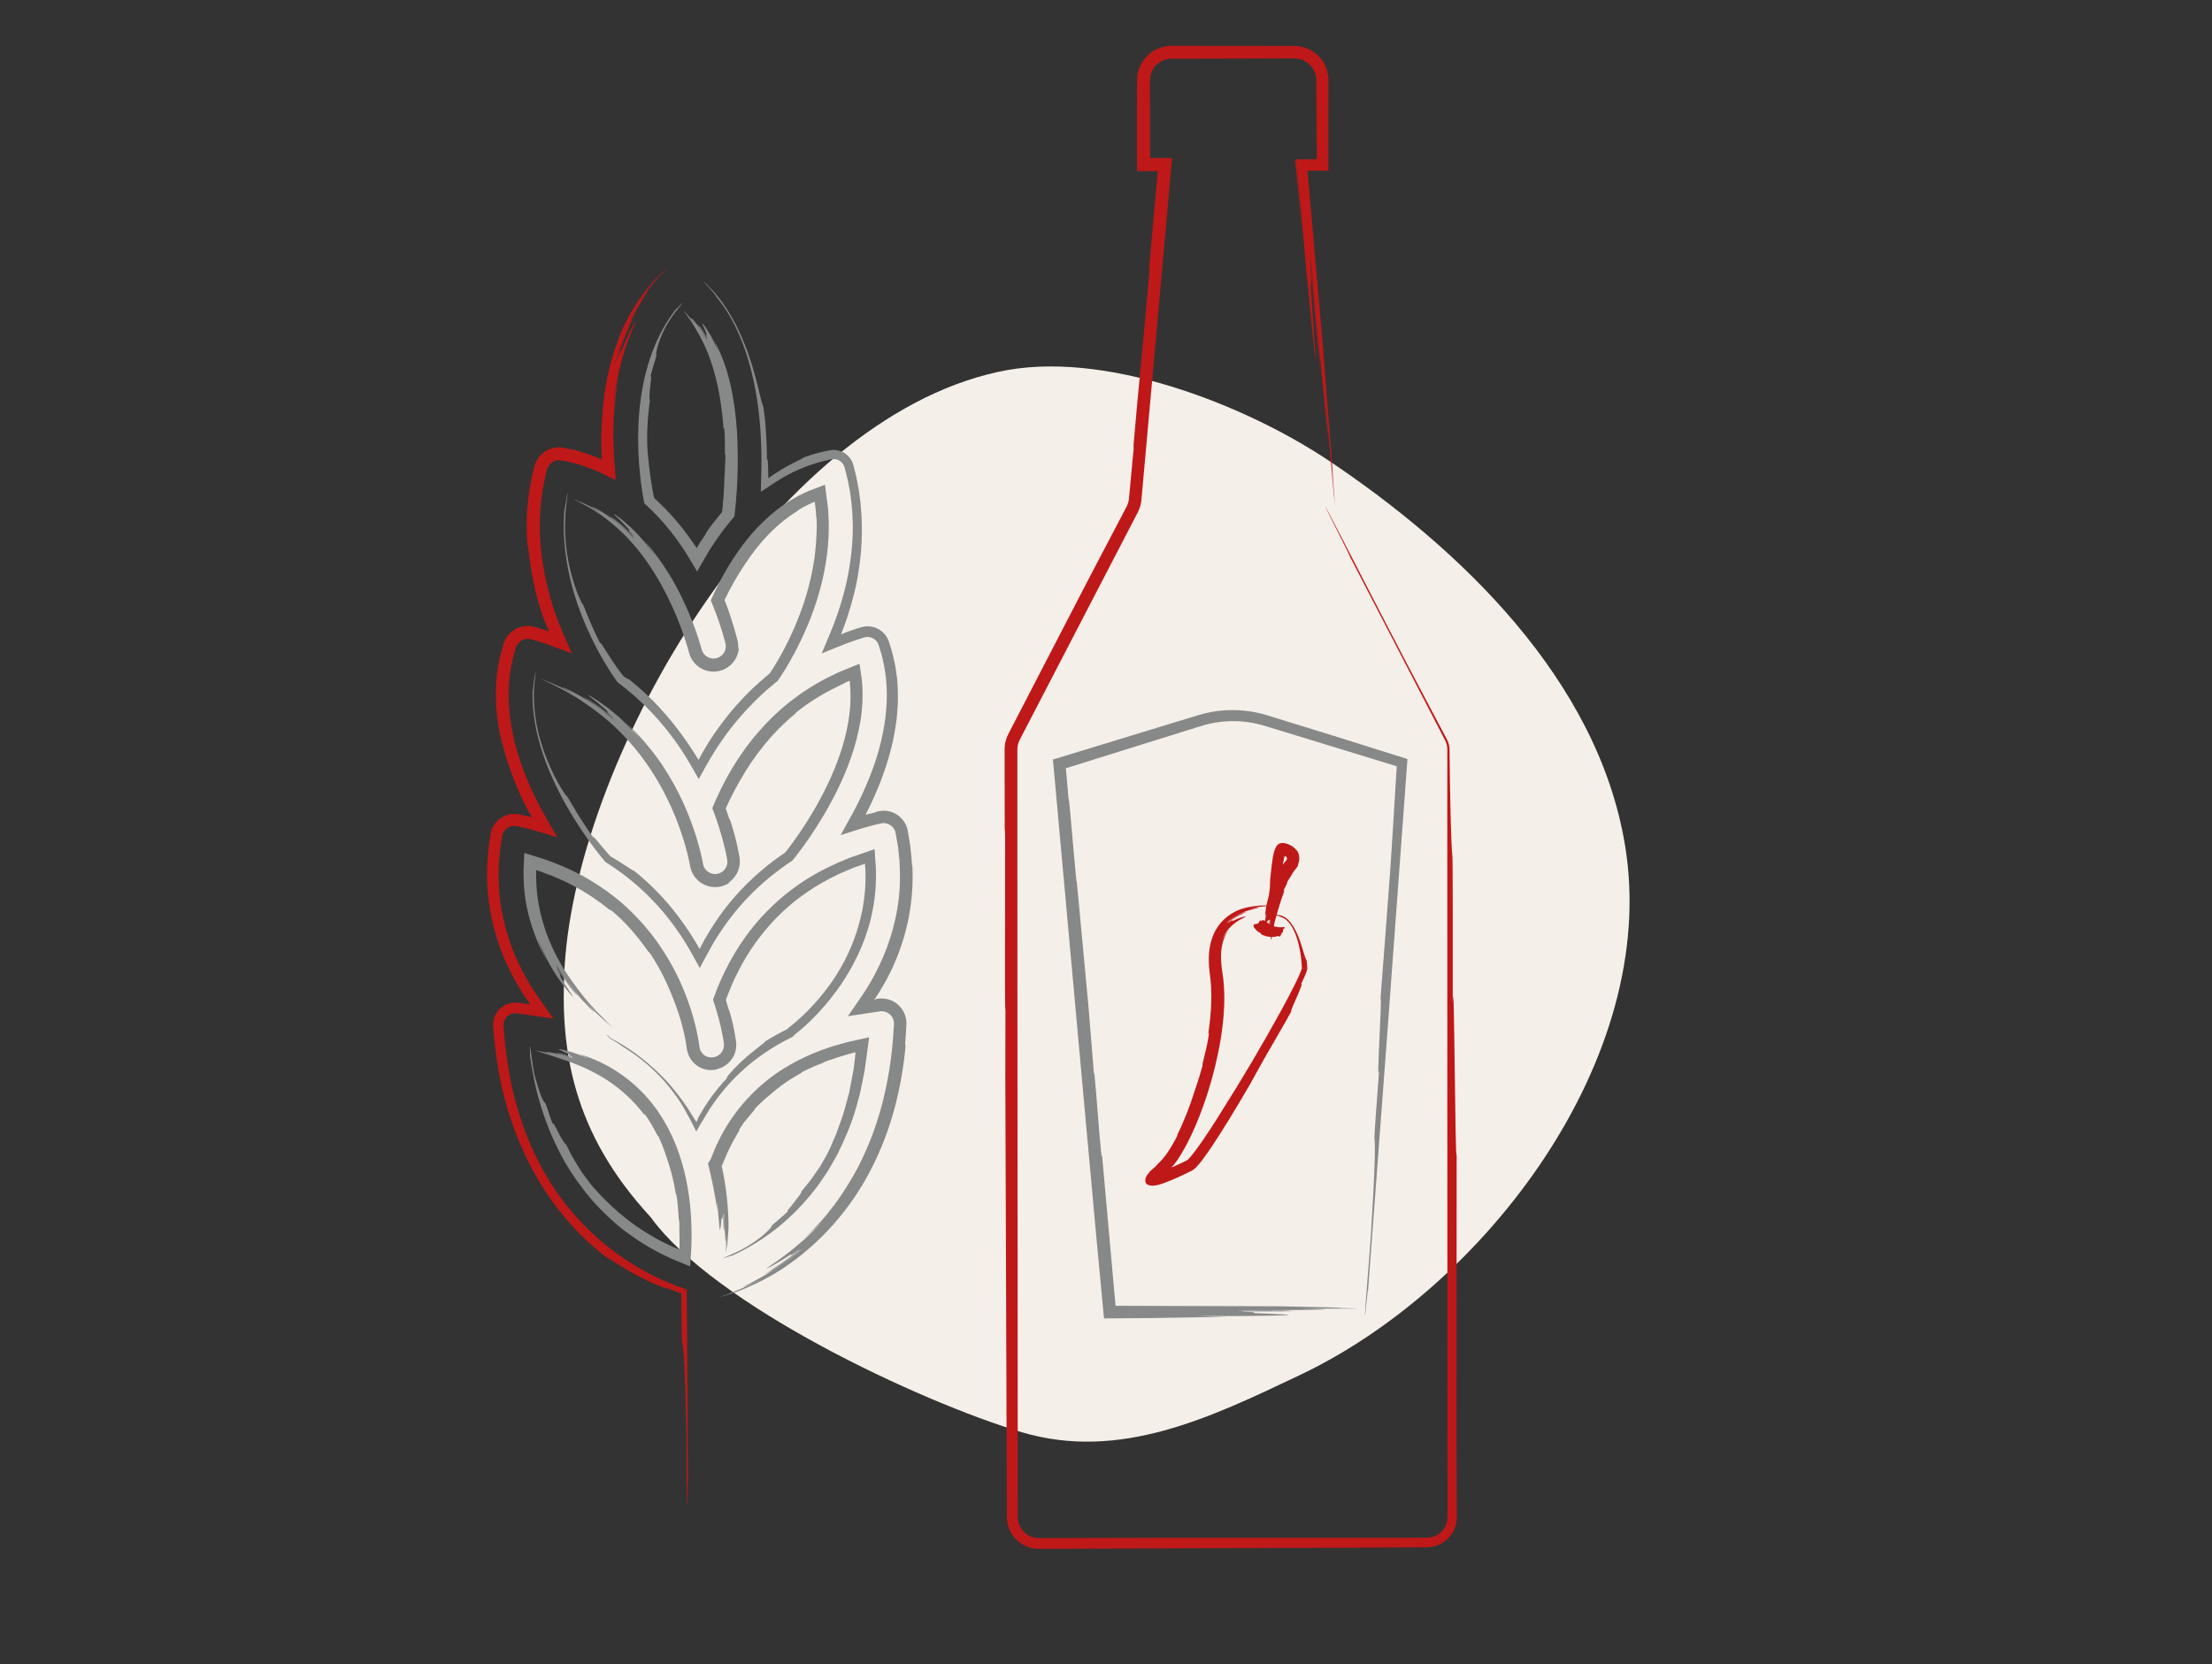 <?xml version="1.0" encoding="UTF-8" standalone="no"?>
<!DOCTYPE svg PUBLIC "-//W3C//DTD SVG 1.1//EN" "http://www.w3.org/Graphics/SVG/1.1/DTD/svg11.dtd">
<svg width="100%" height="100%" viewBox="0 0 194 146" version="1.1" xmlns="http://www.w3.org/2000/svg" xmlns:xlink="http://www.w3.org/1999/xlink" xml:space="preserve" xmlns:serif="http://www.serif.com/" style="fill-rule:evenodd;clip-rule:evenodd;stroke-linejoin:round;stroke-miterlimit:2;">
    <rect x="0" y="0" width="194" height="146" fill="#333333" stroke="none"/>
    <g transform="matrix(1,0,0,1,-203,0)">
        <g id="Piment---agro" serif:id="Piment - agro" transform="matrix(0.241,0,0,0.241,203.052,0.752)">
            <rect x="0" y="0" width="800" height="600" style="fill:none;"/>
            <g transform="matrix(-3.247,-2.023,2.023,-3.247,468.557,1133.88)">
                <path d="M147.4,121.9C137.9,118 116.5,120.5 106.6,123.2C97.2,125.8 92.1,133.9 87.1,141.7C76.5,158.1 73.9,185.5 87.4,200.9C98,213 115.8,216.6 130.7,217.1C140.3,217.4 154.6,214.8 161.9,207.6C177.6,192.3 176.6,155.7 167,137.9C163.2,130.9 158,124.8 147.4,121.9Z" style="fill:rgb(245,239,233);fill-rule:nonzero;"/>
            </g>
            <g id="AGRO" transform="matrix(0.144,0,0,0.144,53.769,131.97)">
                <g transform="matrix(1,0,0,1,0,-1004.06)">
                    <path d="M2528.32,751.531C2528.93,752.623 2532.35,722.107 2528.39,769.691C2515.69,919.405 2502.58,1039.42 2489.88,1189.2C2489.95,1192.69 2489.95,1196.44 2490.02,1200.06C2487.29,1229.01 2484.56,1258.29 2481.83,1287.79C2481.08,1295.16 2480.39,1302.53 2479.71,1309.97L2478.69,1321.1L2478.14,1326.7C2478.01,1328.13 2477.8,1329.5 2477.53,1330.93C2476.5,1336.67 2474.73,1341.79 2471.79,1347.25C2468.31,1353.94 2464.83,1360.56 2461.35,1367.25C2433.29,1420.64 2404.89,1474.84 2376.15,1529.6C2323.72,1630.77 2271.49,1731.6 2219.4,1832.3C2206.36,1857.42 2193.39,1882.62 2180.35,1907.74L2175.5,1917.16L2172.91,1922.14C2171.95,1924.12 2171.07,1926.1 2170.25,1928.15C2166.9,1936.28 2164.85,1944.94 2164.17,1953.75C2164.03,1955.94 2163.97,1958.12 2163.9,1960.31L2163.9,1965.7L2163.97,1976.28L2163.97,1997.51C2164.03,2054.04 2164.17,2110.5 2164.24,2166.96C2164.65,2161.02 2164.99,2158.29 2165.2,2180.75C2165.13,2274.55 2165.06,2404.6 2164.92,2539.3C2164.99,2559.23 2165.06,2579.1 2165.13,2598.69C2165.4,2613.98 2165.81,2617.94 2166.01,2620.4C2165.95,2681.3 2165.81,2735.43 2165.74,2785.61C2166.9,3116.24 2168.13,3449.46 2169.29,3790.94C2169.36,3812.31 2169.43,3833.68 2169.57,3855.05L2169.63,3887.2C2169.7,3892.73 2169.57,3897.51 2169.84,3903.72C2169.97,3906.79 2170.18,3909.87 2170.73,3912.94C2171.14,3916.08 2171.89,3919.08 2172.7,3922.09C2179.12,3946.25 2197.76,3966.6 2221.04,3975.47C2223.98,3976.57 2226.91,3977.66 2229.91,3978.27C2232.92,3979.16 2235.99,3979.71 2239.13,3980.12C2242.2,3980.66 2245.28,3980.66 2248.42,3980.8C2251.56,3981 2253.95,3980.87 2256.74,3980.87L2289.17,3980.73C2375.67,3980.46 2462.78,3980.12 2550.58,3979.77C2726.16,3979.16 2904.62,3978.55 3086.56,3977.86C3124.99,3977.66 3163.5,3977.39 3201.86,3977.11L3230.67,3976.97C3240.98,3976.91 3251.63,3974.86 3261.26,3970.63C3280.51,3962.3 3295.8,3945.71 3302.56,3926.05C3304.34,3921.13 3305.5,3916.01 3306.11,3910.89C3306.86,3905.77 3306.86,3900.38 3306.79,3895.87C3306.72,3886.31 3306.72,3876.82 3306.66,3867.34C3306.52,3848.36 3306.45,3829.45 3306.38,3810.6C3306.18,3772.92 3306.04,3735.51 3305.91,3698.44C3306.04,3478.75 3306.25,3198.37 3306.32,2984.14C3302.42,3017.04 3300.44,2494.85 3296.49,2599.03C3296.55,2456.35 3296.69,2241.91 3295.6,2230.85C3293.89,2214.26 3292.12,2178.49 3290.48,2099.5C3290.14,2079.71 3289.73,2057.24 3289.25,2031.71C3289.11,2018.95 3288.91,2005.43 3288.7,1991.02C3288.63,1983.86 3288.5,1976.48 3288.43,1968.9C3288.36,1965.29 3288.43,1960.78 3288.22,1957.91C3288.02,1954.77 3287.54,1951.5 3286.79,1948.36C3286.04,1945.15 3285.02,1941.94 3283.72,1938.87C3283.04,1937.3 3282.28,1935.86 3281.47,1934.22C3280.51,1932.38 3279.49,1930.54 3278.53,1928.69C3274.57,1921.18 3270.47,1913.54 3266.31,1905.69C3257.98,1889.92 3249.17,1873.4 3239.96,1855.99C3221.59,1821.17 3201.45,1783.01 3179.34,1741.02C3110.59,1609.54 3006.82,1406.57 2982.11,1360.42C2943.19,1287.78 3068.67,1532.32 3029.76,1459.68C3093.18,1582.09 3156.26,1703.95 3219.2,1825.4C3234.91,1855.78 3250.68,1886.09 3266.38,1916.41L3277.78,1938.59C3280.51,1944.26 3282.15,1950.47 3282.63,1956.82C3282.76,1958.53 3282.76,1959.62 3282.76,1961.87L3282.76,2006.66C3282.7,2074.79 3282.7,2142.86 3282.7,2210.92C3282.76,2482.9 3282.76,2753.8 3282.83,3024.89C3282.97,3296.06 3283.04,3567.36 3283.17,3840.37L3283.17,3901.06L3283.04,3903.52C3283.04,3905.09 3282.9,3906.66 3282.63,3908.23C3282.35,3909.8 3282.22,3911.44 3281.74,3912.94C3280.24,3919.15 3277.64,3925.02 3273.96,3930.28C3266.72,3940.86 3255.39,3948.58 3242.96,3951.31C3239.82,3951.99 3236.68,3952.54 3233.47,3952.54L3230.95,3952.67L3221.32,3952.67L3195.65,3952.74L2989.82,3952.74C2852.39,3952.81 2714.28,3952.81 2575.49,3952.81C2528.25,3952.94 2447.01,3953.15 2339.9,3953.42C2313.07,3953.49 2284.67,3953.49 2254.7,3953.56C2252.99,3953.56 2250.74,3953.63 2249.37,3953.49L2245.07,3953.29C2242.2,3952.88 2239.27,3952.6 2236.54,3951.72C2230.87,3950.21 2225.48,3947.82 2220.49,3944.48C2210.6,3937.72 2202.88,3927.34 2199.4,3915.4C2198.51,3912.39 2197.97,3909.25 2197.55,3906.11L2197.28,3901.4C2197.21,3899.69 2197.28,3897.31 2197.28,3895.33C2197.28,3886.93 2197.21,3878.46 2197.21,3869.93C2197.21,3852.86 2197.21,3835.45 2197.15,3817.77C2197.15,3782.34 2197.08,3745.68 2197.08,3707.86C2196.87,3405.43 2196.6,3030.76 2196.33,2647.5C2196.33,2455.87 2196.26,2262.05 2196.19,2074.04L2196.19,1960.3C2196.19,1958.05 2196.33,1955.79 2196.6,1953.54C2197.21,1949.1 2198.38,1944.73 2200.01,1940.57C2200.9,1938.32 2201.65,1936.82 2203.09,1934.08L2214.96,1911.15C2220.29,1900.91 2225.55,1890.8 2230.8,1880.63C2241.32,1860.35 2251.76,1840.28 2262.14,1820.28C2303.65,1740.27 2344.06,1662.44 2382.84,1587.62C2421.68,1512.86 2458.89,1441.11 2494.12,1373.25C2496.3,1369.02 2498.55,1364.79 2500.74,1360.56C2503.33,1355.37 2505.45,1349.97 2506.95,1344.44C2508.52,1339.05 2509.48,1332.84 2509.82,1327.92C2510.23,1323.21 2510.64,1318.64 2511.05,1314C2512.75,1295.56 2514.33,1277.34 2515.96,1259.52C2519.17,1223.74 2522.24,1189.27 2525.25,1156.16C2537.2,1023.51 2547.16,912.504 2554.53,830.99C2556.31,811.192 2558.02,791.463 2559.79,771.733C2568.53,673.767 2577.82,570.407 2587.24,465.272L2531.6,465.272C2531.6,403.898 2531.53,342.115 2531.46,280.945L2531.46,268.52C2531.6,265.244 2531.73,262.035 2532.35,258.895C2533.51,252.545 2535.76,246.47 2538.97,240.94C2545.45,229.88 2555.97,221.21 2568.05,217.25C2574.26,215.134 2580.07,214.315 2587.17,214.315C2595.29,214.246 2603.42,214.246 2611.54,214.246C2627.65,214.246 2643.76,214.178 2659.74,214.178C2723.57,213.973 2785.63,213.837 2844.82,213.7C2859.63,213.632 2874.31,213.564 2888.71,213.496C2896.56,213.427 2901.55,213.564 2907.21,214.588C2912.74,215.748 2918,217.728 2922.92,220.322C2932.61,225.784 2940.6,233.976 2945.45,243.602C2947.97,248.381 2949.54,253.57 2950.57,258.758L2951.18,262.718L2951.38,266.677C2951.52,267.838 2951.52,269.476 2951.52,271.183L2951.52,276.098C2952,339.589 2952.55,403.557 2953.02,468.413C2949.81,468.481 2950.43,468.549 2938.62,468.618C2925.17,468.686 2911.65,468.754 2898.13,468.822C2903.73,526.237 2909.33,584.402 2914.93,642.363C2910.01,579.896 2905.37,521.594 2901.48,471.826C2911.92,471.894 2919.57,471.963 2927.15,472.031L2901.68,472.031C2908.03,543.782 2914.38,614.645 2919.78,674.449C2924.9,731.386 2929.2,777.877 2931.93,804.092C2960.67,1107 2947.29,935.169 2939.57,818.292C2933.22,734.321 2945.17,847.58 2934.59,716.162C2942.99,810.783 2947.22,858.23 2955.68,953.329C2957.8,964.115 2928.99,661.205 2936.71,726.948C2944.9,818.156 2954.12,920.355 2962.65,1015.11C2961.28,982.139 2933.91,686.669 2936.64,701.142C2941.55,752.276 2958.48,967.665 2961.97,985.825C2962.65,989.443 2954.25,894.549 2950.02,847.17C2976.71,1139.02 2992.82,1299.66 2971.05,1033.07C2975.07,1079.29 2979.92,1135.13 2984.84,1191.66C2987.29,1219.92 2989.75,1248.32 2992.14,1275.76C2993.37,1289.49 2994.53,1303 2995.69,1316.11C2995.96,1319.39 2996.3,1322.66 2996.58,1325.87C2996.85,1329.08 2997.19,1331.54 2997.74,1334.34C2998.9,1339.66 3000.81,1344.79 3003.2,1349.5C3003.2,1349.43 3003.06,1349.09 3003,1348.88C3000.61,1344.24 2998.63,1338.71 2997.53,1332.7C2996.58,1327.17 2996.24,1318.91 2995.49,1311.4C2994.12,1295.9 2992.69,1279.38 2991.25,1263C2988.45,1230.23 2985.66,1197.87 2983.68,1175.34C2986.13,1203.06 2988.59,1230.84 2991.05,1258.56L2994.8,1300.27L2996.65,1321.1C2997.19,1328.54 2997.74,1333.66 2999.58,1339.6C2998.63,1335.98 2997.88,1332.02 2997.6,1327.85C2997.33,1323.01 2996.99,1317.95 2996.65,1312.77C2993.1,1271.26 2989.48,1229.61 2985.79,1186.33C2989.07,1223.06 2992.35,1259.93 2995.62,1296.93C2993.64,1269.28 2991.39,1237.46 2988.93,1202.58C2978.35,1071.09 2968.86,945 2962.51,873.932C2951.52,748.59 2940.46,623.111 2929.4,497.427C2946.95,497.427 2964.49,497.427 2982.11,497.495L2982.24,361.708L2982.31,302.109L2982.31,272.275L2982.38,268.52L2982.17,263.946C2982.11,260.874 2981.7,257.802 2981.22,254.798C2980.33,248.654 2978.55,242.646 2976.37,236.912C2967.5,213.7 2948.04,195.199 2924.69,187.007C2918.82,184.891 2912.74,183.594 2906.67,182.774C2903.6,182.296 2900.52,182.296 2897.38,182.092C2894.45,182.023 2892.33,182.092 2889.74,182.092L2859.9,182.023L2740.64,181.887L2621.44,181.819L2591.61,181.819C2589.01,181.819 2586.96,181.75 2583.89,181.819C2580.75,182.023 2577.68,181.955 2574.61,182.501C2568.46,183.321 2562.39,184.686 2556.51,186.802C2533.03,194.995 2513.57,213.632 2504.7,236.98C2502.45,242.715 2500.74,248.722 2499.85,254.867C2499.3,257.939 2498.96,261.011 2498.9,264.151L2498.69,268.725L2498.69,302.245L2498.62,361.776C2498.62,407.312 2498.62,452.847 2498.55,498.383L2551.05,498.383C2543.48,582.9 2535.9,667.281 2528.32,751.525" style="fill:rgb(191,24,24);fill-rule:nonzero;"/>
                </g>
                <g transform="matrix(1,0,0,1,0,-1004.06)">
                    <path d="M2410.14,2985.28C2409.39,2984.87 2410,2999.14 2407.68,2977.02C2400.72,2907.45 2397.92,2851.27 2390.96,2781.63C2390.41,2780.06 2389.86,2778.36 2389.39,2776.72C2385.02,2722.72 2380.44,2666.53 2375.8,2609.12C2365.9,2503.5 2356.07,2398.44 2346.31,2293.85C2346.17,2296.58 2345.9,2297.95 2344.81,2287.5C2340.57,2244.01 2335.45,2183.73 2329.92,2121.26C2329.04,2111.98 2328.08,2102.76 2327.19,2093.68C2326.3,2086.65 2325.76,2084.88 2325.42,2083.72C2323.03,2056.41 2320.91,2032.11 2318.93,2009.58C2318.86,2009.03 2318.8,2008.42 2318.73,2007.8C2383.38,1987.59 2448.37,1967.25 2513.84,1946.77C2548.52,1935.98 2583.41,1925.06 2618.43,1914.14C2627.17,1911.41 2635.97,1908.67 2644.71,1905.94C2653.52,1903.14 2662.39,1900.35 2670.72,1898.03C2687.79,1893.52 2705.34,1890.38 2723.09,1889.29C2758.79,1886.76 2794.49,1891.54 2829.45,1903.14C2865.43,1914.14 2901.68,1925.26 2938.2,1936.39C3009.2,1958.17 3081.43,1980.29 3155.03,2002.82C3154.14,2016.2 3153.11,2032.17 3152.09,2048.28C3147.79,2119.76 3143.49,2191.38 3138.85,2260.26C3131.68,2362.26 3121.3,2492.38 3113.79,2591.85C3118.84,2576.89 3102.8,2819.45 3110.38,2771.39C3105.39,2837.68 3097.82,2937.22 3098.57,2942.41C3100.75,2958.04 3100.82,3009.38 3089.76,3185.58C3085.12,3254.53 3075.83,3360.28 3074.74,3384.59C3072.97,3422.95 3083.75,3295.43 3081.98,3333.79C3098.77,3108.71 3115.36,2887.31 3131.95,2665.92C3148.54,2440.01 3165.13,2214.11 3181.99,1984.52C3119.32,1964.79 3055.56,1944.72 2991.45,1924.58C2971.93,1918.57 2939.36,1908.54 2896.63,1895.36C2875.19,1888.67 2851.23,1881.23 2825.08,1873.17C2797.36,1864.91 2766.03,1860.07 2732.64,1860.89C2715.92,1861.23 2698.78,1863.07 2681.51,1866.55C2672.84,1868.26 2664.17,1870.44 2655.43,1872.97C2647.24,1875.5 2638.84,1878.02 2630.44,1880.55C2596.92,1890.79 2561.97,1901.51 2525.79,1912.57C2449.67,1935.78 2368.77,1960.49 2286.03,1985.75C2320.71,2367.51 2358.87,2787.85 2373.82,2952.65C2374.71,2961.86 2375.53,2971.08 2376.41,2980.23C2382.29,3044.54 2388.57,3114.24 2394.92,3183.6C2401.88,3257.61 2408.84,3331.2 2415.12,3398.38C2456.77,3398.1 2495.82,3397.83 2531.45,3397.56C2595.97,3396.53 2661.64,3395.44 2727.05,3394.42C2696.67,3393.67 2668.54,3393.05 2644.1,3392.44C2710.66,3392.51 2777.16,3392.64 2802.69,3391.89C2944.41,3390.25 2864.13,3388.27 2809.65,3385.54C2770.47,3384.38 2823.44,3382.61 2762.07,3381.38C2806.31,3381.45 2828.49,3381.45 2872.94,3381.51C2877.99,3380.42 2736.33,3382.06 2767.12,3380.29C2809.79,3380.7 2857.58,3380.01 2901.88,3380.08C2886.52,3378.51 2748.35,3379.47 2755.17,3378.03C2779.07,3377.62 2879.7,3380.01 2888.23,3378.17C2889.94,3377.83 2845.63,3377.76 2823.44,3377.69C2959.91,3377.14 3035.08,3375.37 2910.55,3373.32C2953.77,3373.39 3014.94,3374.21 3060.61,3373.94C3060.54,3373.94 3060.4,3373.94 3060.27,3373.87C3037.47,3373.73 2998.07,3373.53 2977.05,3373.39C3002.92,3373.46 3028.93,3373.46 3054.87,3373.53C3050.78,3373.25 3046.2,3373.05 3041.29,3372.78C3021.9,3372.57 3002.44,3372.43 2982.24,3372.3C2999.37,3372.3 3016.64,3372.37 3033.92,3372.37C3020.94,3371.89 3006.13,3371.27 2989.88,3370.66C2928.44,3369.43 2869.59,3367.66 2836.41,3367.66C2705.88,3367.25 2575.01,3366.91 2444.27,3366.49C2432.87,3239.31 2421.47,3112.12 2410.14,2985.28" style="fill:rgb(135,136,136);fill-rule:nonzero;"/>
                </g>
                <g transform="matrix(1,0,0,1,0,-1004.06)">
                    <path d="M1494.3,2922.57C1493.82,2922.09 1490.75,2925.44 1494.3,2919.5C1500.03,2910.21 1505.63,2902.16 1512.12,2894.78C1515.26,2890.96 1518.4,2887.21 1521.54,2883.32C1524.68,2879.42 1528.3,2875.74 1531.71,2871.51L1531.92,2869.59C1534.78,2866.52 1537.65,2863.45 1540.59,2860.31C1543.66,2857.3 1546.87,2854.44 1550.08,2851.43C1556.42,2845.49 1562.84,2839.42 1569.94,2834.03C1594.52,2812.32 1621.42,2793.34 1650.36,2777.91C1649.41,2777.98 1648.86,2777.84 1651.66,2776.13C1657.53,2772.58 1665.11,2769.51 1673.1,2765.62C1681.02,2761.66 1690.1,2758.31 1699.24,2754.7C1701.91,2753.6 1704.57,2752.44 1707.23,2751.28C1709.21,2750.26 1709.62,2749.64 1709.83,2749.3C1718.29,2746.37 1725.87,2744.05 1732.83,2741.79L1741.37,2738.72L1750.1,2736.13L1767.58,2730.8C1770.52,2729.91 1773.45,2729.1 1776.46,2728.41L1780.89,2727.32L1781.85,2726.98L1786.36,2725.55C1786.56,2725.48 1786.9,2725.27 1786.9,2725.41L1786.9,2727.05L1786.77,2729.44L1786.7,2730.73L1786.63,2731.42C1786.63,2731.83 1786.7,2731.55 1786.56,2732.58L1785.47,2741.86C1784.79,2748.14 1784.03,2754.36 1783.35,2760.57L1782.19,2769.99L1780.42,2779.27C1778.03,2791.7 1775.7,2804.19 1773.25,2816.82L1771.47,2826.31C1770.79,2829.45 1769.83,2832.52 1769.02,2835.6C1767.31,2841.88 1765.6,2848.09 1763.89,2854.37C1757.95,2879.83 1748.19,2904.41 1739.11,2929.94C1734.61,2940.46 1730.17,2950.97 1725.73,2961.41C1723.34,2966.53 1721.43,2971.93 1718.7,2976.84C1716.04,2981.76 1713.38,2986.68 1710.78,2991.52C1706.68,2998.62 1702.38,3006.2 1697.88,3014.05C1692.76,3021.42 1687.43,3029.07 1682.18,3036.65C1679.51,3040.47 1676.85,3044.23 1674.26,3047.98C1671.66,3051.8 1668.59,3055.15 1665.79,3058.63C1660.19,3065.53 1654.73,3072.15 1649.75,3078.36C1651.11,3077.95 1649.68,3081.84 1645.79,3086.96C1642.03,3092.15 1636.57,3099.11 1631.32,3105.81C1628.65,3109.22 1626.06,3112.49 1623.74,3115.5C1621.28,3118.3 1619.1,3120.82 1617.53,3122.87C1614.38,3126.9 1613.5,3128.95 1617.05,3126.97C1601.76,3142.26 1576.02,3162.06 1575.47,3164.18C1574.65,3167.18 1571.31,3171.68 1562.43,3180.08C1553.69,3188.62 1539.08,3200.63 1514.23,3216.06C1509.25,3218.93 1503.65,3222.2 1497.71,3225.28C1491.77,3228.14 1485.63,3231.08 1479.89,3233.81C1468.43,3239.13 1458.32,3243.09 1454.77,3245.07C1443.58,3251.15 1482.97,3235.24 1471.77,3241.32C1511.03,3224.05 1547.35,3201.79 1581,3176.26C1614.52,3150.52 1644.63,3120.89 1671.6,3088.67L1691.26,3064.02L1709.08,3038.01C1712.01,3033.64 1715.08,3029.34 1717.88,3024.91L1725.73,3011.18C1730.92,3002.03 1736.31,2992.96 1741.37,2983.74C1759.93,2945.92 1777,2906.94 1788.68,2865.77C1790.45,2858.74 1794.14,2846.79 1798.17,2830.82C1801.44,2814.7 1805.81,2794.77 1810.18,2772.04C1811.75,2760.5 1813.39,2748.35 1815.1,2735.65C1816.67,2723.91 1818.31,2711.89 1820.01,2699.67C1820.42,2696.6 1820.83,2693.6 1821.31,2690.45L1821.58,2688.2C1821.86,2687.59 1821.24,2687.93 1820.9,2687.93L1819.74,2688.2L1815.16,2689.23C1809.02,2690.59 1802.81,2692.03 1796.6,2693.39C1786.42,2695.64 1776.12,2697.96 1765.74,2700.29C1758.91,2702.2 1752.02,2704.11 1745.05,2706.02C1731.06,2709.57 1717.27,2714.83 1703.27,2719.47C1647.77,2739.88 1593.84,2769.99 1554.17,2804.46C1513.89,2838.33 1487.13,2873.83 1472.86,2894.78L1467.81,2902.5C1465.9,2905.43 1463.99,2908.37 1462.01,2911.37C1460.23,2914.45 1458.46,2917.52 1456.68,2920.66C1453.13,2927.01 1449.31,2933.36 1445.9,2939.91C1439.48,2953.29 1432.52,2966.67 1427.33,2980.53C1425.96,2983.94 1424.6,2987.36 1423.23,2990.77L1421.18,2995.82L1420.98,2996.44L1420.84,2996.78L1420.77,2996.85C1422.41,2997.46 1417.22,2995.55 1424.39,2998.28L1424.32,2998.21L1424.12,2998.14C1423.64,2998.01 1422.82,2997.6 1421.73,2997.05L1420.91,2996.64L1420.23,2997.67L1418.86,2999.65L1416.27,3003.67L1415.04,3005.65C1414.83,3005.99 1414.56,3006.34 1414.42,3006.68L1414.63,3007.84C1415.31,3010.98 1416,3014.05 1416.75,3017.12C1417.7,3020.95 1418.59,3024.63 1419.55,3028.39C1422.48,3041.09 1425.14,3053.1 1427.19,3064.02C1431.42,3084.03 1434.97,3104.64 1437.64,3125.26C1437.57,3115.57 1437.36,3106.62 1437.16,3098.77C1439.48,3119.87 1440.57,3141.1 1441.6,3149.22C1443.37,3171.75 1444.05,3176.74 1445.08,3173.73C1446.17,3170.8 1447.06,3159.94 1448.01,3151.14C1448.63,3138.44 1451.36,3155.51 1451.43,3135.57C1452.25,3149.91 1452.38,3157.08 1452.65,3171.41C1453.27,3172.23 1452.93,3161.24 1452.45,3151.2C1452.04,3141.24 1451.36,3132.22 1452.65,3137.14C1453,3151 1454.29,3166.43 1454.23,3180.76C1454.98,3178.31 1455.05,3165.88 1454.7,3154.28C1454.43,3142.74 1453.82,3132.09 1454.63,3133.18C1455.8,3140.89 1454.43,3173.6 1456.07,3176.39C1456.48,3176.94 1456.27,3162.54 1456.07,3155.3C1457.16,3177.49 1457.43,3194.69 1458.05,3201.31C1458.6,3207.93 1459.89,3203.98 1460.98,3183.63C1460.98,3197.76 1459.62,3217.7 1459,3232.58C1459,3232.58 1459,3232.51 1459.07,3232.44C1459.48,3225 1460.44,3212.24 1460.64,3205.34C1460.37,3213.81 1459.96,3222.27 1459.48,3230.74C1459.82,3229.37 1460.16,3227.87 1460.51,3226.37C1461.05,3220.02 1461.46,3213.67 1461.67,3207.05C1461.46,3212.65 1461.26,3218.31 1460.98,3223.98C1461.87,3219.75 1462.55,3214.9 1463.31,3209.57C1465.15,3189.5 1466.58,3170.11 1466.24,3159.19C1465.35,3115.02 1460.78,3070.78 1451.9,3027.16C1451.29,3024.43 1450.81,3021.7 1450.2,3018.97L1449.24,3014.87L1448.9,3013.23L1448.9,3013.16C1448.9,3013.1 1448.83,3012.96 1448.97,3012.89L1449.04,3012.82C1449.04,3012.82 1448.97,3012.96 1449.45,3012.14C1450.06,3011.05 1450.95,3009.07 1451.29,3008.11L1452.04,3006.34C1456.14,2996.71 1459.96,2986.88 1464.33,2977.39C1469.04,2968.11 1473.27,2958.48 1478.39,2949.4L1486.18,2935.88C1488.7,2931.31 1491.3,2926.8 1494.3,2922.57" style="fill:rgb(135,136,136);fill-rule:nonzero;"/>
                </g>
                <g transform="matrix(1,0,0,1,0,-1004.06)">
                    <path d="M1252.68,2883.05C1253.36,2882.78 1251.18,2878.75 1255.62,2884.14C1262.65,2892.61 1267.29,2901.55 1272.55,2909.88C1277.19,2918.69 1281.9,2927.43 1287.23,2937.05L1288.93,2937.94C1296.17,2953.43 1302.79,2970.03 1308.39,2987.37C1319.86,3018.84 1327.91,3051.54 1333.31,3084.65C1333.58,3083.76 1333.92,3083.28 1334.54,3086.56C1335.08,3090.04 1335.7,3093.8 1336.31,3097.83C1336.79,3101.92 1337.2,3106.22 1337.67,3110.8C1338.77,3119.81 1339.25,3129.71 1339.93,3139.74C1340.27,3142.68 1340.47,3145.68 1340.61,3148.62C1340.95,3150.87 1341.36,3151.42 1341.63,3151.83C1342.05,3160.91 1342.18,3169.03 1342.05,3176.54C1342.52,3188.9 1342.59,3201.32 1342.39,3213.75L1342.32,3217.98L1342.39,3219.07L1342.45,3221.26L1342.52,3223.78C1342.25,3224.19 1341.29,3223.51 1340.68,3223.44L1338.43,3222.76L1337.2,3222.42L1336.45,3222.08L1334.47,3221.26C1328.66,3218.73 1322.93,3216.2 1317.13,3213.68C1311.46,3210.88 1305.79,3208.08 1300.13,3205.28L1291.59,3201.05L1283.27,3196.34C1238.55,3171.62 1195.81,3140.15 1157.1,3101.24L1150.69,3095.3C1148.64,3093.25 1146.73,3091.07 1144.75,3088.95C1140.86,3084.72 1136.9,3080.42 1133,3076.18C1129.11,3071.95 1125.22,3067.72 1121.4,3063.49C1117.85,3058.98 1114.43,3054.47 1111.02,3050.04C1106.11,3043.35 1100.85,3036.18 1095.39,3028.74C1090.34,3021.09 1085.63,3012.9 1080.71,3004.84C1078.32,3000.81 1075.86,2996.79 1073.47,2992.83C1071.02,2988.87 1068.69,2984.91 1066.78,2980.74C1062.76,2972.62 1058.86,2964.84 1055.25,2957.53C1054.9,2959.1 1052.31,2955.89 1048.62,2950.43C1046.85,2947.7 1044.66,2944.49 1042.62,2940.87C1040.7,2937.12 1038.72,2933.23 1036.75,2929.41C1028.83,2913.98 1021.32,2899.64 1022.55,2907.76C1020.57,2902.64 1017.9,2897.05 1015.99,2891.11C1014.08,2885.23 1012.24,2879.3 1010.46,2873.97C1006.98,2863.32 1004.11,2855.13 1003.36,2854.51C1001.11,2852.53 997.285,2847.89 992.506,2836.49C988.205,2825.02 982.334,2806.93 974.756,2778.33C970.728,2755.66 966.701,2720.5 964.789,2712.58C961.853,2700.02 966.974,2742.41 964.038,2729.92C974.825,2814.99 998.309,2897.73 1037.02,2973.71C1055.59,3012.08 1079.96,3047.51 1106.17,3081.44C1133.28,3114.82 1164.13,3145.41 1198.13,3172.92C1210.22,3181.59 1238.68,3204.26 1280.6,3226.92C1291.25,3232.25 1302.17,3238.53 1314.26,3243.72C1317.26,3245.08 1320.27,3246.51 1323.34,3247.88L1326.34,3249.25C1327.57,3249.86 1329.07,3250.47 1330.51,3251.02C1333.37,3252.25 1336.24,3253.41 1339.18,3254.57C1344.91,3256.89 1350.78,3259.28 1356.65,3261.67L1365.53,3265.29L1367.71,3266.18C1368.33,3266.31 1369.56,3267.34 1369.28,3266.04L1369.62,3261.19C1370.38,3248.29 1371.4,3235.25 1372.02,3222.14C1372.15,3218.12 1372.29,3214.09 1372.49,3209.99C1372.63,3206.37 1372.63,3202.76 1372.7,3199.07C1372.83,3191.76 1372.9,3184.39 1372.7,3177.02C1372.63,3169.58 1372.49,3162.13 1372.08,3154.62C1369.76,3094.89 1359.25,3033.72 1341.63,2983.54C1333.37,2958.21 1322.86,2936.03 1313.37,2917.18C1308.12,2908.04 1303.61,2899.43 1298.97,2892.06C1294.19,2884.76 1290.02,2878.34 1286.4,2872.95C1284.77,2870.22 1282.65,2867.83 1280.81,2865.3C1264.01,2842.36 1242.37,2819.15 1218.89,2799.83C1195.54,2780.44 1170.62,2764.94 1149.32,2754.23C1129.73,2744.46 1109.04,2736.41 1088.15,2729.72C1097.5,2733.68 1105.83,2738.32 1113.07,2742.01C1102.9,2737.5 1092.66,2733.2 1083.78,2730.13C1074.98,2726.71 1067.6,2724.6 1063.44,2723.64C1052.17,2720.23 1045.07,2718.79 1041.25,2718.25C1037.5,2717.63 1036.88,2717.97 1038.18,2718.86C1040.77,2720.71 1051.29,2724.73 1059.34,2728.97C1071.22,2734.09 1054.15,2730.26 1072.79,2737.84C1059.07,2733.27 1052.31,2730.67 1038.25,2726.78C1036.47,2726.92 1081.05,2739.62 1070.88,2738.32C1064.33,2735.93 1057.29,2733.68 1050.19,2731.49C1043.03,2729.51 1035.79,2727.53 1028.76,2725.62C1030.94,2727.19 1043.09,2730.33 1054.02,2734.09C1065.08,2737.7 1075.11,2741.39 1073.75,2741.8C1070.06,2740.43 1060.64,2736.95 1051.7,2733.68C1042.75,2730.54 1034.15,2728.22 1032.58,2728.69C1031.9,2728.97 1045.83,2732.65 1052.65,2735.04C1042.07,2731.76 1032.44,2729.58 1024.8,2727.6C1017.08,2726.03 1011.21,2725.01 1007.94,2724.6C1001.31,2723.85 1005.07,2725.69 1024.39,2731.36C1017.63,2729.65 1009.44,2727.53 1001.18,2725.42C992.848,2723.51 984.382,2721.73 977.146,2720.36L977.214,2720.43C984.382,2722 996.876,2724.8 1003.5,2726.3C995.374,2724.39 987.045,2722.89 978.853,2721.12C980.15,2721.66 981.583,2722.21 983.017,2722.75C989.093,2724.26 995.237,2725.62 1001.65,2726.99C996.193,2725.83 990.731,2724.73 985.27,2723.57C989.229,2725.01 993.803,2726.51 998.855,2728.08C1008.35,2730.95 1017.56,2733.81 1025.62,2736.54C1033.67,2739.48 1040.64,2741.8 1045.69,2743.37C1066.03,2749.93 1086.04,2757.57 1105.42,2766.38C1124.68,2775.46 1143.31,2785.7 1161.06,2797.24C1196.15,2820.65 1227.69,2849.33 1252.68,2883.05" style="fill:rgb(135,136,136);fill-rule:nonzero;"/>
                </g>
                <g transform="matrix(1,0,0,1,0,-1004.06)">
                    <path d="M1167.63,2367.37C1168.31,2367.03 1161.08,2360.27 1173.3,2369.76C1191.73,2385.6 1207.57,2400.96 1221.7,2417.68C1229.14,2425.81 1235.69,2434.62 1242.86,2443.28C1249.55,2452.37 1256.86,2461.38 1263.75,2471.41C1264.71,2472.16 1265.66,2472.91 1266.62,2473.66C1287.78,2504.93 1306.08,2540.02 1321.24,2577.16C1335.64,2611.16 1347.11,2646.45 1354.83,2682.3C1356.74,2691.17 1358.44,2700.18 1359.67,2708.99L1360.63,2715.95C1361.04,2719.09 1361.72,2722.16 1362.61,2725.24C1364.38,2731.31 1366.98,2737.25 1370.46,2742.65C1377.49,2753.43 1388.07,2762.1 1400.22,2766.68C1412.51,2771.32 1425.48,2771.73 1437.7,2769C1435.04,2769.07 1433.81,2769.34 1443.44,2766.4C1453.34,2763.06 1463.37,2756.71 1471.22,2747.29C1479.07,2737.93 1484.67,2725.51 1485.56,2711.86C1485.9,2708.44 1485.77,2705.03 1485.49,2701.55C1485.22,2698.13 1484.81,2695.74 1484.4,2692.88C1483.58,2687.42 1482.69,2681.95 1481.67,2676.42C1479.62,2665.43 1477.23,2654.24 1474.5,2643.04C1472.79,2636.49 1471.02,2629.93 1469.17,2623.52C1467.54,2618.53 1466.79,2617.37 1466.31,2616.62C1464.81,2611.64 1463.44,2606.79 1462.01,2602.08C1461.12,2599.14 1460.16,2596.28 1459.35,2593.41C1461.94,2586.72 1464.46,2580.37 1466.85,2574.22C1505.97,2473.94 1573.15,2382.8 1665.93,2320.2C1688.87,2304.22 1713.51,2290.64 1738.98,2278.07C1745.19,2274.66 1751.88,2272.2 1758.43,2269.34C1764.99,2266.54 1771.54,2263.74 1778.16,2260.94C1784.65,2258.07 1791.61,2256.09 1798.37,2253.57L1809.16,2249.67L1810.38,2249.2C1810.52,2249.2 1810.86,2248.92 1810.93,2249.13L1811,2249.74L1811.2,2252.34L1811.68,2257.66L1811.95,2260.32L1812.09,2265.38L1812.37,2276.23C1812.71,2283.47 1812.37,2290.7 1812.16,2298.01C1812.09,2305.24 1811.48,2312.55 1810.86,2319.79C1808.4,2348.94 1802.94,2378.09 1794.48,2406.69C1780.69,2455.37 1758.36,2501.66 1730.99,2542.34C1702.86,2584.19 1662.38,2629.59 1618.41,2663.52C1617.39,2664.27 1616.43,2665.09 1615.68,2666.05L1614.59,2667.41C1614.38,2667.62 1614.25,2667.75 1614.18,2667.82L1615.55,2666.93C1594.65,2677.24 1575.2,2687.89 1557.92,2698.89C1563.66,2697.52 1529.39,2720.6 1501.67,2746.61C1473.61,2772.27 1451.97,2799.58 1465.01,2788.05C1448.63,2805.11 1429.85,2828.05 1416.27,2847.99C1412.85,2853.11 1409.78,2857.41 1406.71,2862.25C1403.5,2867.58 1400.57,2872.36 1398.11,2876.45C1393.12,2884.92 1389.78,2891.2 1389.23,2892.63C1388.35,2894.95 1387.12,2898.16 1385.27,2901.78C1382.68,2898.37 1378.79,2892.5 1372.78,2882.6C1369.84,2877.82 1366.02,2871.54 1362.13,2865.6C1359.19,2861.37 1355.99,2856.66 1352.3,2851.33C1344.92,2840.82 1335.5,2828.39 1323.08,2813.71C1310.72,2799.1 1295.29,2782.58 1275.36,2764.76C1257.68,2748.59 1233.78,2729.61 1211.39,2715.13C1200.26,2707.83 1189.55,2701.62 1180.74,2696.7C1178.49,2695.54 1176.44,2694.38 1174.46,2693.36C1173.3,2692.74 1172.27,2692.2 1171.18,2691.65C1169.47,2690.69 1167.84,2689.94 1166.54,2688.92C1164.15,2686.53 1161.76,2683.52 1161.62,2683.46C1161.01,2682.84 1160.94,2682.84 1161.01,2682.98C1155.2,2679.22 1155.55,2679.77 1158.89,2682.5C1159.3,2682.84 1159.78,2683.25 1160.33,2683.59L1160.39,2683.73L1160.46,2683.73C1160.19,2684.21 1163.06,2680.11 1161.83,2681.82L1161.62,2682.16L1161.08,2682.77L1160.39,2683.66C1160.26,2683.8 1160.33,2683.73 1160.33,2683.8C1160.33,2683.87 1160.46,2684 1160.74,2684.41C1161.35,2685.16 1161.96,2685.98 1162.65,2686.8C1163.74,2688.1 1164.76,2689.4 1166.06,2690.62C1167.56,2691.51 1169.06,2692.4 1170.77,2693.36C1172.55,2694.31 1174.32,2695.34 1176.1,2696.36C1189.55,2704.21 1202.45,2712.81 1190.77,2706.53C1229.21,2729.06 1264.44,2756.57 1294.54,2788.66C1309.63,2804.63 1323.62,2821.84 1336.12,2839.72C1342.33,2848.67 1348.2,2857.95 1353.73,2867.44L1360.29,2878.98C1363.09,2884.03 1365.82,2889.15 1368.55,2894.41L1384.66,2925.81L1405.28,2890.99L1414.56,2875.77L1419.13,2868.19L1421.87,2864.16C1429.17,2853.38 1436.68,2842.8 1444.8,2832.62C1460.85,2812.21 1478.46,2793.1 1497.44,2775.41C1535.33,2739.98 1578.88,2710.83 1625.72,2687.83L1628.17,2686.6L1630.09,2684.82C1631.32,2683.59 1632.2,2682.57 1632.75,2681.82C1633.16,2681.41 1632.88,2681.68 1632.95,2681.61C1665.86,2655.94 1695.22,2625.63 1721.57,2593.2C1747.85,2560.71 1770.92,2525.28 1789.43,2487.32C1798.85,2468.41 1806.97,2448.82 1813.8,2428.68C1817.42,2418.71 1820.15,2408.4 1823.22,2398.16C1825.68,2387.85 1828.48,2377.54 1830.32,2367.03C1834.62,2346.07 1837.01,2324.7 1838.24,2303.33C1838.72,2292.62 1839.19,2281.9 1838.79,2271.11L1838.65,2263.05L1838.65,2261.08C1838.65,2260.26 1838.65,2259.98 1838.58,2258.48L1838.03,2250.97L1835.99,2220.86C1835.85,2219.02 1835.71,2217.04 1835.58,2214.93L1835.44,2213.42C1835.37,2212.88 1835.51,2212.13 1834.76,2212.6C1833.73,2212.95 1832.64,2213.35 1831.55,2213.7C1827.18,2215.2 1822.54,2216.84 1817.55,2218.54C1808.82,2221.55 1798.92,2224.89 1788.06,2228.65C1775.09,2232.68 1760.28,2239.16 1743.35,2246.26C1709.82,2261.21 1668.8,2282.17 1627.15,2313.44C1585.51,2344.57 1543.32,2385.73 1507.54,2435.91C1489.59,2460.97 1473.55,2488.27 1459.07,2516.95C1455.66,2524.18 1452.04,2531.42 1448.69,2538.72C1445.49,2546.17 1442.28,2553.61 1439.07,2561.12C1436,2569.24 1432.86,2577.43 1429.72,2585.56C1428.76,2588.97 1425.89,2592.52 1428.15,2596.07L1431.15,2605.29L1434.63,2616.48C1439.2,2631.5 1443.3,2646.66 1446.78,2661.95C1448.49,2669.53 1450.06,2677.24 1451.49,2684.89L1453.47,2696.29C1454.02,2700.05 1454.7,2704.14 1454.7,2706.39C1455.25,2717.11 1449.58,2727.76 1440.57,2733.57C1432.04,2739.37 1419.2,2740.26 1410.05,2736.02C1400.63,2731.93 1394.01,2722.37 1392.65,2711.72C1390.73,2696.22 1387.73,2680.38 1384.25,2665.43C1377.35,2635.26 1368.07,2606.65 1357.69,2579.82C1347.18,2552.93 1335.3,2527.87 1322.6,2505C1309.9,2482.13 1296.39,2461.45 1283.14,2442.81C1256.11,2405.94 1229.35,2378.29 1208.73,2359.25C1203.61,2354.74 1198.56,2350.17 1193.5,2345.66C1170.09,2325.79 1143.67,2306.95 1115.54,2290.16C1087.41,2273.09 1057.03,2259.16 1026.65,2247.22C1019.01,2244.42 1011.36,2241.55 1003.85,2238.75C993.339,2235.47 982.962,2232.2 972.653,2228.99C965.827,2226.87 959,2224.69 952.241,2222.57L950.944,2222.23C950.534,2222.09 949.988,2221.75 950.125,2222.43L949.988,2225.03L949.783,2230.28L949.305,2240.66C948.964,2247.49 948.623,2254.32 948.35,2261.14L948.077,2266.2L948.077,2269.2L948.145,2275C948.213,2305.65 951.422,2334.53 956.678,2360.07C966.509,2406.83 983.781,2452.57 1007.2,2494.35C997.299,2474.35 989.789,2455.1 984.054,2438.23C992.588,2461.03 1003.03,2483.02 1012.86,2500.97C1022.76,2519 1031.98,2533.06 1037.44,2540.57C1052.12,2561.8 1062.15,2573.82 1067.75,2580.1C1073.28,2586.38 1074.38,2586.92 1072.67,2583.99C1069.32,2578.18 1055.26,2558.32 1045.43,2541.25C1038.19,2529.1 1040.24,2530.81 1041.13,2530.81C1042.02,2530.81 1041.61,2529.24 1030.82,2510.19C1047.07,2537.22 1056.08,2550.33 1075.6,2575.39C1077.11,2576.48 1061.75,2557.57 1049.39,2539.2C1043.24,2530.05 1037.65,2521.25 1034.51,2515.72C1031.37,2510.26 1030.41,2508.21 1033.62,2512.72C1048.77,2539.07 1069.32,2566.44 1089.8,2590.47C1086.8,2585.83 1069.39,2564.74 1055.19,2543.78C1040.79,2522.89 1029.38,2502.47 1031.3,2504.18C1035.6,2511.49 1046.59,2530.74 1058.4,2547.8C1070.14,2564.94 1082.29,2580.1 1085.03,2581.8C1085.91,2582.62 1066.32,2557.98 1057.58,2544.87C1085.64,2584.47 1112.47,2611.09 1123.05,2620.65C1128.44,2625.5 1129.74,2626.11 1125.85,2621.67C1122.03,2617.17 1113.02,2607.54 1098.95,2590.68C1108.92,2602.22 1121.34,2615.8 1134.66,2628.84C1141.28,2635.33 1148.17,2641.68 1155,2647.62C1158.41,2650.55 1161.76,2653.42 1165.1,2656.15C1166.74,2657.45 1168.45,2658.74 1170.02,2660.04L1172.48,2661.88L1174.18,2663.18L1174.39,2663.32L1174.53,2663.39L1174.59,2663.45L1173.37,2665.3L1170.43,2669.53C1171.18,2668.51 1172.07,2667.21 1173.09,2665.64C1173.57,2664.95 1174.05,2664.2 1174.59,2663.45C1174.59,2663.39 1174.53,2663.39 1174.53,2663.39C1162.24,2654.37 1141.41,2635.26 1131.04,2624.88C1144.08,2637.58 1157.73,2649.94 1171.93,2661C1169.88,2659.02 1167.49,2656.83 1165.04,2654.51C1154.73,2645.77 1144.62,2636.49 1134.45,2626.59C1143.05,2634.99 1152.07,2643.18 1161.28,2650.96C1154.8,2644.68 1147.42,2637.31 1139.5,2629.11C1108.78,2598.73 1084.48,2565.28 1071.03,2546.51C1016.35,2470.73 981.528,2380.07 980.163,2287.15L980.095,2269.74L980.163,2267.08L980.163,2266.74L980.3,2265.31L980.573,2265.44L980.846,2265.51L980.914,2265.58L984.601,2266.74C990.199,2268.45 995.728,2270.43 1001.19,2272.61L1017.64,2278.83C1028.57,2282.92 1039.08,2288.11 1049.87,2292.68C1092.26,2312.41 1131.79,2337.74 1167.63,2367.37" style="fill:rgb(135,136,136);fill-rule:nonzero;"/>
                </g>
                <g transform="matrix(1,0,0,1,0,-1004.06)">
                    <path d="M1469.8,2296.23C1469.8,2295.82 1466.8,2297.46 1466.05,2297.6C1465.63,2297.66 1465.84,2297.39 1467.21,2296.3C1468.64,2295.27 1471.16,2293.36 1475.12,2289.68C1487.35,2277.93 1494.1,2262.1 1494.72,2246.39C1494.86,2242.5 1494.65,2238.61 1494.17,2234.72C1493.69,2231.31 1493.15,2228.58 1492.6,2225.57C1491.58,2219.7 1490.42,2213.97 1489.26,2208.23C1484.41,2185.36 1478.47,2162.83 1470.07,2138.46C1469.32,2137.37 1468.57,2136.34 1467.82,2135.25C1466.25,2130.54 1464.68,2125.76 1463.11,2120.98L1460.65,2113.82L1459.42,2110.26C1459.22,2109.72 1459.29,2109.92 1459.22,2109.72C1459.15,2109.51 1459.22,2109.31 1459.36,2109.1C1459.49,2108.76 1459.36,2109.17 1459.76,2108.35L1461.27,2105.01C1463.31,2100.5 1465.36,2096 1467.41,2091.49C1476.15,2073.67 1485.3,2055.79 1495.61,2038.31C1532.33,1973.32 1579.64,1914.74 1636.92,1868.25C1635.22,1869.21 1634.26,1869.48 1639.79,1864.63C1663.75,1845.45 1699.32,1821.76 1739.05,1802.71C1744.86,1799.78 1750.73,1796.91 1756.46,1794.04C1760.97,1791.93 1762.06,1791.04 1762.67,1790.56C1765.27,1789.47 1767.8,1788.51 1770.18,1787.49C1770.93,1787.22 1771.62,1786.94 1772.3,1786.67C1772.64,1787.01 1772.57,1788.1 1772.71,1788.72L1772.78,1789.74L1772.91,1792.2C1778.38,1845.04 1770.18,1899.59 1754.41,1952.15C1738.51,2004.86 1715.02,2055.99 1686.96,2105.28C1672.9,2129.93 1657.68,2154.09 1641.29,2177.78C1633.1,2189.59 1624.57,2201.27 1615.76,2212.74L1609.75,2220.45C1609.55,2220.79 1609.07,2221 1608.86,2221.2L1606.95,2222.57L1602.31,2225.71C1596.17,2230.01 1589.95,2234.17 1584.01,2238.75C1535.75,2274.32 1491.85,2317.33 1454.23,2366.55C1438.53,2387.51 1424.13,2409.42 1411.09,2431.74L1406.17,2440.14L1404.26,2443.62L1402.56,2446.83L1399.07,2453.18L1396.07,2459.12L1394.5,2462.12L1393.75,2463.63C1393.48,2463.97 1393.27,2465.2 1393,2464.31L1389.79,2458.71C1387.67,2455.02 1385.42,2451.27 1383.1,2447.45C1382.07,2445.67 1380.98,2443.9 1379.89,2442.12C1378.66,2440.07 1377.36,2438.09 1376.13,2436.05C1373.54,2432.02 1370.95,2427.85 1368.28,2423.69C1362.82,2415.5 1357.29,2407.03 1351.29,2398.77C1339.34,2382.05 1326.5,2365.25 1312.64,2349.34C1285.2,2317.33 1254.55,2288.38 1226.01,2265.85C1227.58,2268.38 1219.93,2263.53 1208.06,2255.41C1201.91,2251.45 1194.67,2246.87 1186.96,2241.96C1183.07,2239.57 1178.97,2237.11 1174.88,2234.65L1168.8,2231.03C1166.82,2229.87 1165.59,2227.82 1163.89,2226.12C1138.49,2197.65 1117.46,2169.25 1125.93,2184.82C1111.8,2165.29 1095.14,2140.1 1082.37,2119.07C1069.54,2098.05 1060.25,2081.39 1058.89,2080.02C1054.86,2075.86 1047.21,2066.16 1034.24,2042.54C1027.69,2030.66 1019.91,2015.3 1011.37,1995.03C1002.84,1974.75 993.417,1949.56 985.498,1917.68C979.422,1892.76 974.78,1860.19 974.37,1831.45C973.619,1802.71 977.647,1778.2 978.466,1769.06C979.286,1762.16 978.944,1762.71 977.92,1766.94C976.964,1771.17 975.667,1779.7 974.302,1788.1C973.346,1796.5 972.459,1804.9 971.913,1809.54C971.639,1814.05 971.23,1814.66 971.23,1807.35C969.113,1856.24 977.033,1904.3 990.277,1949.9C1003.73,1995.44 1022.57,2038.79 1044.35,2080.09C1066.26,2121.39 1091.25,2160.72 1118.62,2198.2C1125.45,2207.62 1132.55,2216.83 1139.79,2225.98L1150.78,2239.57L1152.83,2241.96C1153.78,2242.98 1154.46,2244.35 1155.76,2245.1L1161.36,2248.78L1168.32,2253.29C1177.68,2259.23 1186.55,2265.85 1195.63,2272.2C1204.37,2279.03 1213.31,2285.51 1221.78,2292.75C1238.91,2306.74 1255.23,2321.76 1270.66,2337.74C1286.16,2353.58 1300.9,2370.23 1314.62,2387.78C1328.35,2405.26 1341.18,2423.42 1353.2,2442.26C1356.06,2447.04 1359.2,2451.68 1362,2456.53L1369.99,2470.18L1378.39,2485.4L1386.79,2500.49L1390.95,2508L1393,2511.82L1393.54,2512.71C1393.68,2512.71 1393.88,2512.17 1394.09,2511.89L1395.05,2510.05L1411.23,2479.74L1425.83,2453.32L1434.44,2438.91C1440.44,2429.42 1446.52,2420 1452.94,2410.79C1465.7,2392.42 1479.49,2374.6 1494.1,2357.54C1523.6,2323.54 1556.71,2292.47 1593.3,2265.44C1599.44,2260.73 1607.84,2254.45 1618.63,2247.21C1619.92,2246.26 1621.29,2245.37 1622.72,2244.41C1623.88,2243.6 1625.11,2242.71 1626.34,2241.89C1627.98,2241.07 1628.93,2239.57 1630.1,2238.2C1632.55,2235.06 1635.15,2231.78 1637.81,2228.37C1642.79,2222.02 1647.98,2215.06 1653.38,2207.68C1674.95,2177.99 1700.28,2140.1 1724.92,2094.49C1749.43,2048.96 1773.8,1995.71 1789.51,1935.5C1797.29,1905.46 1803.09,1873.71 1804.59,1840.88C1804.73,1832.68 1805.34,1824.42 1804.93,1816.09L1804.59,1803.67L1803.64,1791.11L1802.88,1782.78L1801.32,1771.72L1798.11,1749.6L1797.29,1744C1795.99,1744 1793.94,1745.23 1792.3,1745.78L1781.93,1749.87L1760.97,1758.47L1747.79,1763.87C1743.97,1765.37 1740.21,1767.21 1736.53,1769.06L1714.13,1779.98C1706.63,1783.46 1699.59,1788.03 1692.36,1791.99C1685.19,1796.16 1677.82,1799.98 1670.99,1804.76L1650.17,1818.35C1643.41,1823.06 1636.92,1828.11 1630.3,1833.02L1620.4,1840.4L1610.98,1848.32C1604.77,1853.64 1598.42,1858.69 1592.41,1864.22C1568.31,1886.07 1546.67,1909.62 1526.94,1933.65C1507.55,1957.96 1490.55,1983.01 1475.47,2007.73C1460.65,2032.64 1448.02,2057.43 1437.03,2081.25C1434.1,2088.01 1431.23,2094.63 1428.36,2101.18L1426.65,2105.14L1425.77,2107.12C1425.49,2107.81 1425.02,2108.49 1425.49,2109.17L1428.43,2117.23C1429.73,2120.64 1430.95,2123.99 1432.18,2127.4C1436.14,2138.53 1439.83,2149.38 1443.11,2159.9C1449.66,2180.86 1454.85,2200.38 1458.74,2217.93C1459.7,2222.3 1460.58,2226.53 1461.4,2230.62C1461.81,2232.67 1462.15,2234.65 1462.56,2236.63L1463.04,2239.36L1463.18,2241.41C1463.79,2246.8 1462.7,2251.79 1460.92,2256.02C1459.22,2260.12 1456.69,2263.87 1453.48,2266.87C1449.73,2270.29 1445.22,2272.75 1440.31,2274.11C1435.19,2275.41 1430.07,2275.48 1424.95,2274.25C1414.91,2271.72 1405.76,2263.67 1402.76,2253.43C1402.28,2252.2 1402.14,2250.83 1401.8,2249.53L1400.64,2243.39L1398.05,2231.1C1396.27,2222.91 1394.23,2214.85 1392.04,2206.87C1387.74,2190.82 1382.89,2174.98 1377.5,2159.49C1374.77,2151.77 1371.97,2144.13 1369.1,2136.55C1367.6,2132.66 1366.03,2128.83 1364.53,2125.01L1362.55,2119.82C1362,2118.32 1360.98,2116.2 1360.23,2114.43C1356.95,2107.06 1353.88,2099.55 1350.53,2092.45C1347.19,2085.41 1343.84,2078.45 1340.5,2071.56C1326.84,2044.32 1311.89,2019.67 1297.62,1997.96C1270.73,1958.64 1239.05,1921.64 1203.48,1889.14C1207.37,1893.1 1211.26,1897.06 1215.02,1900.88C1218.57,1904.91 1222.05,1908.8 1225.4,1912.69C1232.15,1920.34 1238.5,1927.58 1243.9,1934.75C1228.19,1916.04 1211.06,1898.63 1195.97,1884.57C1188.6,1877.26 1181.16,1871.6 1175.08,1866.41C1168.87,1861.36 1163.95,1857.05 1160.06,1854.39C1149.48,1846.88 1141.02,1840.81 1134.33,1835.96C1127.36,1831.45 1122.11,1828.45 1118.49,1826.33C1111.11,1822.1 1109.95,1821.9 1112.48,1824.15C1114.94,1826.4 1121.22,1831.18 1128.8,1836.78C1136.17,1842.65 1144.57,1850.02 1152.08,1856.37C1157.67,1860.81 1159.72,1862.99 1160.27,1863.95C1160.88,1864.97 1160.06,1864.77 1159.65,1864.9C1158.77,1865.18 1159.52,1866.75 1175.97,1881.5C1163.82,1871.19 1154.87,1863.2 1145.11,1856.3C1140.33,1852.68 1135.55,1849.07 1130.3,1845.18C1125.18,1841.28 1119.1,1837.73 1112.48,1833.23C1111.59,1832.95 1116.23,1836.16 1123.54,1840.94C1130.78,1845.72 1139.99,1853.03 1149,1859.51C1151.19,1861.22 1153.37,1862.86 1155.56,1864.43C1157.54,1866.13 1159.52,1867.77 1161.36,1869.34C1164.98,1872.48 1168.19,1875.28 1170.64,1877.33C1175.42,1881.56 1176.92,1883.2 1172.42,1879.92C1149.96,1859.03 1121.01,1840.19 1094.18,1823.26C1096.44,1824.83 1103.13,1829.68 1112.14,1835.62C1116.58,1838.62 1121.56,1841.97 1126.75,1845.45C1131.73,1849.27 1136.92,1853.16 1142.04,1856.99C1147.02,1860.95 1152.21,1864.5 1156.58,1868.25C1160.88,1872.01 1164.91,1875.49 1168.19,1878.35C1174.81,1884.16 1178.63,1887.71 1177.47,1887.23C1170.71,1881.9 1154.6,1866.54 1137.67,1854.19C1133.44,1851.05 1129.41,1847.91 1125.59,1844.97C1121.49,1842.31 1117.74,1839.85 1114.46,1837.67C1107.84,1833.43 1102.99,1830.5 1101.42,1830.09C1100.12,1829.88 1127.16,1846.54 1139.38,1856.64C1099.99,1827.77 1065.99,1810.77 1052.67,1805.24C1045.99,1802.51 1044.48,1802.3 1049.67,1805.24C1052.33,1806.74 1056.5,1808.99 1062.44,1812.27C1068.31,1815.75 1075.89,1820.33 1085.38,1825.99C1059.3,1809.81 1019.7,1791.58 989.185,1780.39C989.185,1780.39 989.321,1780.46 989.389,1780.53C1004.48,1786.53 1030.49,1796.84 1043.66,1803.94C1027.28,1795.48 1009.94,1789.13 992.803,1782.3C995.465,1783.6 998.401,1785.03 1001.54,1786.53C1014.24,1791.86 1027.14,1796.77 1039.91,1803.33C1034.38,1800.8 1028.99,1797.93 1023.32,1795.61L1006.25,1788.85C1014.51,1792.88 1024.28,1796.77 1034.31,1802.51C1043.87,1807.63 1053.63,1812.13 1062.51,1817.39C1071.38,1822.72 1079.91,1827.9 1087.9,1832.75C1095.75,1837.8 1102.79,1842.99 1109.27,1847.36C1115.76,1851.73 1121.49,1855.69 1126.06,1859.31C1202.25,1914.88 1263.49,1990.18 1306.23,2074.76C1311.83,2085.21 1316.67,2096.07 1321.72,2106.78C1324.18,2112.18 1326.3,2117.5 1328.62,2122.89L1332.1,2131.02L1335.45,2139.89C1343.91,2161.47 1351.63,2184.34 1357.98,2207C1361.12,2218.34 1364.05,2229.8 1366.44,2241.27L1370.13,2259.64C1372.17,2267.76 1375.79,2275.48 1380.78,2282.17C1390.61,2295.62 1405.76,2304.9 1422.35,2307.49C1438.94,2310.16 1456.21,2305.99 1469.8,2296.23" style="fill:rgb(135,136,136);fill-rule:nonzero;"/>
                </g>
                <g transform="matrix(1,0,0,1,0,-1004.06)">
                    <path d="M1492.42,1703.06C1492.15,1702.86 1491.46,1705.79 1491.12,1706.4C1490.58,1706.95 1491.19,1705.24 1490.71,1695.82C1490.44,1692.07 1489.83,1688.45 1489.01,1684.97C1488.32,1682.17 1487.57,1679.44 1486.89,1676.78C1485.39,1671.52 1484.02,1666.4 1482.59,1661.28C1479.72,1651.24 1476.79,1641.48 1473.71,1631.79C1470.64,1622.02 1467.37,1612.4 1463.82,1602.57C1462.04,1597.65 1460.06,1592.74 1458.15,1587.68L1456.85,1584.54L1456.71,1584.34C1456.65,1584.2 1456.65,1584.13 1456.71,1583.93C1456.51,1583.86 1456.37,1583.73 1456.24,1583.59C1456.1,1583.52 1455.9,1583.45 1456.03,1582.77C1470.57,1552.39 1487.64,1521.81 1507.51,1492.45C1543.21,1437.97 1587.79,1389.36 1642.13,1356.46C1640.5,1356.93 1639.61,1357 1645,1353.73C1650.74,1350.45 1656.81,1346.49 1663.91,1343.42C1667.39,1341.71 1671.01,1340 1674.7,1338.23C1676.27,1337.48 1677.91,1336.73 1679.55,1335.98L1680.84,1335.5C1681.66,1335.23 1682.55,1334.88 1683.44,1334.61L1684.05,1334.34C1684.26,1334.27 1684.12,1334.61 1684.19,1334.68L1684.33,1336.39L1684.39,1336.8L1684.6,1338.98C1685.21,1343.69 1685.83,1348.47 1686.44,1353.18C1687.26,1358.85 1687.12,1364.51 1687.6,1370.11C1688.01,1374.48 1688.42,1375.57 1688.69,1376.26C1688.9,1384.99 1689.72,1393.19 1689.24,1401.04C1688.9,1408.89 1688.56,1416.33 1688.22,1423.57C1684.05,1518.32 1654.9,1612.81 1609.71,1700.94C1598.37,1722.99 1585.81,1744.7 1572.02,1765.53C1569.43,1769.28 1571.07,1767.71 1567.86,1770.31L1560.35,1776.52C1555.3,1780.61 1550.45,1784.98 1545.53,1789.28C1540.62,1793.52 1535.84,1798.02 1531.06,1802.46C1526.28,1806.9 1521.57,1811.47 1516.93,1816.11C1479.65,1853.18 1446.13,1894.96 1416.98,1940.64L1408.04,1955.31L1399.85,1969.45L1394.52,1979.35L1392,1984.33L1390.63,1986.86C1390.22,1986.17 1389.74,1985.42 1389.27,1984.67L1383.53,1975.32C1381.07,1971.56 1378.68,1967.81 1376.23,1964.05C1370.15,1954.63 1363.94,1945.41 1357.59,1936.4C1338.95,1909.64 1315.94,1880.42 1290.82,1853.32C1265.63,1826.35 1238.46,1801.37 1213.27,1781.84C1213.95,1783 1212.59,1782.53 1209.79,1780.89C1208.35,1780.07 1206.58,1778.98 1204.46,1777.61C1203.51,1777 1202.55,1776.38 1201.46,1775.7C1200.5,1774.95 1199.95,1774.06 1198.86,1772.76C1191.01,1763 1180.77,1748.94 1171.62,1734.94C1153.12,1707.16 1138.17,1679.92 1143.43,1694.59C1140.97,1689.88 1138.44,1684.9 1135.78,1679.78C1133.32,1674.52 1130.8,1669.13 1128.2,1663.74C1122.95,1652.95 1118.44,1641.82 1114.14,1631.92C1109.7,1622.09 1106.56,1613.01 1103.83,1606.46C1101.24,1599.84 1099.46,1595.6 1098.92,1594.92C1095.43,1590.96 1090.79,1581.27 1081.99,1559.29C1074.61,1536.82 1061.91,1501.87 1055.43,1444.73C1054.4,1433.6 1053.93,1420.84 1053.24,1407.8C1052.7,1401.31 1053.18,1394.69 1053.31,1388.13C1053.59,1381.65 1053.79,1375.16 1054,1368.95C1054.13,1365.81 1054.2,1362.81 1054.34,1359.8C1054.47,1356.87 1055.02,1353.93 1055.29,1351.13C1055.97,1345.6 1056.59,1340.35 1057.14,1335.7C1058.23,1326.35 1059.05,1319.05 1059.32,1315.09C1060.69,1303 1057.75,1316.79 1055.7,1331.47C1053.45,1345.94 1051.2,1360.55 1052.08,1347.99C1044.03,1432.1 1058.37,1515.87 1084.72,1593.56C1098.23,1632.4 1114.76,1669.95 1133.87,1706.13C1143.43,1724.22 1153.67,1741.9 1164.66,1759.18C1170.12,1767.85 1175.79,1776.38 1181.86,1784.91L1185.41,1789.97C1186.3,1790.85 1187.33,1791.54 1188.35,1792.36L1190.74,1794.2L1196.54,1798.64C1200.37,1801.64 1204.26,1804.51 1207.94,1807.65C1238.19,1832.16 1266.31,1859.33 1291.85,1888.82C1304.68,1903.57 1316.9,1918.86 1328.44,1934.7C1334.17,1942.62 1339.84,1950.6 1345.23,1958.8C1347.96,1962.89 1350.69,1966.99 1353.29,1971.15L1357.25,1977.37L1359.36,1980.71L1362.85,1986.72L1377.18,2011.09L1388.45,2030.75C1389.67,2032.46 1390.9,2037.1 1392.13,2032.94L1406.81,2006.52L1421.15,1981.33C1431.59,1963.85 1442.17,1947.67 1453.71,1931.42C1476.51,1899.06 1502.32,1868.61 1530.58,1840.49C1540.14,1830.86 1556.8,1814.41 1580.69,1794.95C1582.19,1793.72 1583.7,1792.49 1585.2,1791.26L1589.02,1788.19C1590.8,1787.1 1591.55,1785.05 1592.71,1783.55C1595.51,1779.52 1597.76,1776.11 1600.29,1772.22C1605.27,1764.64 1610.18,1756.51 1615.31,1748.05C1625.27,1730.98 1635.65,1712.28 1645.55,1691.8C1665.62,1650.97 1684.94,1603.59 1698.73,1551.16C1712.59,1498.87 1720.99,1441.52 1719.35,1383.22C1718.53,1368.68 1718.66,1354 1716.28,1339.53L1711.77,1305.39L1710.47,1295.56L1710.06,1291.87C1709.93,1291.46 1710.06,1290.85 1709.52,1291.26L1705.08,1292.97L1687.4,1299.79L1669.72,1306.55C1666.16,1307.85 1665.48,1308.39 1663.57,1309.28L1658.52,1311.67C1651.97,1314.95 1645.07,1317.68 1638.79,1321.5C1632.44,1325.19 1626.09,1328.81 1619.81,1332.49C1613.74,1336.52 1607.73,1340.62 1601.72,1344.65C1554.68,1378.3 1517.34,1420.49 1488.53,1462.41C1473.85,1483.3 1461.43,1504.33 1450.43,1524.54C1444.84,1534.57 1439.85,1544.54 1435.07,1554.23C1432.62,1559.01 1430.5,1563.86 1428.25,1568.57C1426.47,1572.39 1424.7,1576.22 1422.99,1579.97L1421.49,1583.11C1421.62,1584.2 1422.24,1585.23 1422.65,1586.32L1425.24,1592.74C1427.22,1597.79 1429.2,1602.84 1431.18,1607.76C1432.82,1612.06 1434.39,1616.29 1435.96,1620.45C1438.96,1628.71 1441.77,1636.63 1444.29,1644.14C1449.27,1659.16 1453.3,1672.61 1456.31,1683.88L1458.49,1692C1458.83,1693.98 1459.24,1695.82 1459.31,1697.8C1459.92,1706.54 1456.24,1715.69 1449.55,1721.97C1443.06,1728.32 1433.09,1731.39 1423.95,1730.16C1414.73,1728.93 1405.99,1723.13 1401.35,1714.8C1400.26,1712.75 1399.16,1710.57 1398.55,1708.32L1398,1706.4L1397.25,1703.61L1395.75,1698.28C1393.7,1691.25 1391.59,1684.35 1389.33,1677.46C1371.52,1622.84 1348.17,1572.6 1325.57,1533.14C1304.54,1497.16 1280.1,1462.27 1251.91,1430.73C1264.06,1446.16 1274.51,1460.98 1282.97,1474.29C1258.8,1438.86 1229.24,1407.45 1216.68,1396.74C1199.89,1381.17 1188.62,1372.98 1182.48,1368.75C1176.33,1364.51 1175.24,1364.31 1177.29,1366.56C1179.27,1368.81 1184.39,1373.39 1190.47,1379.12C1196.2,1385.13 1203.44,1391.62 1209.1,1398.31C1217.64,1407.39 1215.52,1406.36 1214.7,1406.57C1213.81,1406.91 1214.5,1408.07 1227.33,1422.61C1208.22,1402.27 1197.91,1392.71 1176.06,1375.23C1175.24,1374.96 1179.13,1378.1 1185.07,1382.81C1190.74,1387.93 1198.73,1394.35 1205.69,1401.17C1209.24,1404.52 1212.65,1407.8 1215.66,1410.73C1218.66,1413.74 1221.12,1416.53 1223.03,1418.58C1226.79,1422.68 1227.94,1424.25 1224.26,1421.11C1206.24,1401.17 1183.3,1381.58 1160.56,1365.61C1164.25,1368.75 1183.37,1383.29 1199.82,1398.44C1216.07,1413.74 1229.72,1429.23 1227.81,1428.07C1225.15,1425.41 1220.57,1420.42 1215.11,1414.49C1209.38,1408.75 1202.89,1401.86 1196.13,1395.71C1182.82,1383.15 1169.03,1372.98 1166.43,1372.02C1165.48,1371.61 1187.33,1388.54 1197.43,1398.1C1165.55,1369.56 1136.53,1353.45 1125.2,1348.2C1119.47,1345.53 1118.17,1345.4 1122.47,1348.2C1126.84,1350.93 1136.74,1356.93 1152.3,1368.06C1141.45,1360.42 1127.66,1352.02 1113.32,1344.51C1106.15,1340.69 1098.58,1337.61 1091.41,1334.27C1084.03,1331.4 1076.87,1328.88 1070.31,1326.49C1070.31,1326.49 1070.38,1326.56 1070.45,1326.62C1077,1329.15 1086.08,1332.15 1094.62,1336.04C1103.22,1340 1111.68,1343.76 1117.28,1346.97C1103.22,1339.46 1088.47,1333.38 1073.45,1328.06C1075.77,1329.22 1078.3,1330.38 1081.03,1331.67L1089.36,1334.88C1092.09,1336.04 1094.75,1337.41 1097.48,1338.64C1102.88,1341.23 1108.61,1343.42 1114,1346.49C1109.43,1343.89 1104.52,1341.98 1099.74,1339.73C1094.89,1337.61 1090.11,1335.23 1085.13,1333.59C1092.36,1336.66 1100.21,1341.44 1109.09,1345.81C1142.2,1363.49 1169.64,1386.9 1184.66,1400.35C1192.51,1406.98 1199.61,1414.35 1206.99,1421.45C1214.02,1428.96 1221.19,1436.26 1227.74,1444.25C1241.19,1459.82 1253.75,1476.27 1265.29,1493.47C1288.64,1527.74 1308.5,1564.54 1325.57,1602.57C1334.1,1621.55 1341.95,1640.93 1348.99,1660.53C1352.54,1670.36 1355.88,1680.19 1359.02,1690.09C1360.59,1695 1362.03,1699.99 1363.46,1704.9L1365.51,1712.28L1366.6,1716.24C1367.08,1717.94 1367.56,1719.72 1368.24,1721.42C1373.15,1735.15 1382.99,1747.03 1395.55,1754.54C1408.04,1762.11 1423.33,1765.05 1437.81,1762.86C1452.07,1760.75 1465.86,1753.51 1475.69,1742.72C1485.59,1731.87 1491.53,1717.74 1492.42,1703.06" style="fill:rgb(135,136,136);fill-rule:nonzero;"/>
                </g>
                <g transform="matrix(1,0,0,1,0,-1004.06)">
                    <path d="M1453.79,1149.75C1454.47,1149.89 1454.81,1145.31 1455.7,1152.28C1457.89,1174.39 1456.32,1192.28 1457.27,1214.47L1458.43,1216.04C1458.16,1233.31 1457.27,1251.2 1456.11,1269.49C1455.57,1286.29 1454.75,1303.08 1453.59,1319.81C1452.97,1328.14 1452.36,1336.54 1451.54,1344.8L1450.44,1356.61L1450.31,1358.04L1450.17,1358.24L1450.1,1358.38L1449.15,1359.47C1450.1,1359.06 1450.65,1359 1448.53,1361.73C1439.45,1372.92 1426.76,1388.35 1414.67,1405.14C1412.96,1407.74 1411.26,1410.27 1409.62,1412.72C1408.46,1414.84 1408.46,1415.52 1408.46,1416C1403.13,1423.65 1398.56,1430.54 1394.33,1436.96C1392.62,1439.76 1390.98,1442.56 1389.28,1445.42C1388.73,1446.38 1388.93,1446.04 1388.8,1446.31L1388.66,1446.65L1388.25,1447.54C1387.64,1448.77 1387.09,1450.13 1386.41,1451.5L1384.57,1449.18L1383.47,1447.75C1383,1447.13 1383.13,1447.47 1381.15,1444.4C1375.01,1435.32 1368.66,1426.24 1362.04,1417.3C1348.79,1399.41 1334.45,1382 1319.1,1365.21C1311.38,1356.81 1303.39,1348.55 1295.13,1340.49C1290.97,1336.47 1286.8,1332.44 1282.5,1328.55C1279.84,1326.09 1279.43,1325.82 1278.27,1324.86C1277.93,1323.36 1277.79,1323.02 1277.11,1319.54C1272.6,1297.28 1269.05,1274.34 1266.39,1250.92C1263.39,1228.26 1261.27,1205.32 1260.59,1183.2C1260.32,1166.82 1260.79,1148.18 1262.02,1129.75C1263.32,1111.25 1265.5,1092.95 1267.69,1077.18C1265.5,1079.37 1266.39,1061.07 1268.3,1044.07C1270.15,1027.14 1272.6,1011.5 1268.71,1018.61C1270.15,1013.42 1271.65,1007.55 1273.22,1001.61C1274.92,995.803 1276.63,989.864 1278.2,984.607C1281.48,974.094 1284.21,965.97 1283.87,964.946C1283.05,962.01 1283.46,956.344 1286.33,944.396C1289.6,932.654 1295.27,914.495 1309.33,888.484C1315.07,878.448 1323.12,866.16 1330.9,856.056C1338.55,845.747 1345.92,837.692 1348.11,834.142C1355.35,823.492 1327.42,856.056 1334.66,845.474C1321.35,862.61 1309.33,880.565 1299.16,899.475C1288.99,918.318 1280.18,937.774 1272.81,957.641C1258.27,997.51 1248.85,1038.68 1243.66,1080.12C1238.2,1121.62 1236.9,1163.34 1238.33,1205.12C1239.08,1226.01 1240.59,1246.97 1242.84,1267.86C1244,1278.37 1245.23,1288.82 1246.8,1299.33L1249.19,1315.03L1250.55,1322.95L1252.67,1334.28C1253.08,1335.65 1252.94,1337.35 1253.83,1338.65C1255.06,1339.81 1256.36,1340.97 1257.72,1342.2C1259.63,1344.04 1261.82,1346.02 1264.21,1348.28C1267.48,1351.21 1271.1,1354.83 1275.33,1358.93C1283.6,1367.19 1293.56,1377.57 1304.28,1390.13C1315.07,1402.62 1326.67,1417.09 1338.28,1433.48C1344.15,1441.6 1349.95,1450.2 1355.82,1459.15C1357.87,1462.49 1359.99,1465.77 1362.17,1469.18C1364.84,1473.69 1367.57,1478.26 1370.37,1482.84C1375.76,1491.98 1381.29,1501.2 1386.82,1510.55C1394.53,1497.04 1402.38,1483.38 1410.3,1469.59C1413.1,1464.88 1416.04,1460.17 1418.9,1455.46L1425.53,1445.08C1434.54,1431.22 1444.1,1417.57 1454.13,1404.39C1459.12,1397.84 1464.24,1391.36 1469.49,1385.07C1473.04,1380.84 1476.52,1376.68 1480.07,1372.58L1480.96,1371.42L1481.17,1370.12L1481.44,1367.46L1482.05,1362.2L1482.87,1355.04C1484.65,1338.31 1486.01,1321.92 1487.04,1306.09C1491.2,1242.73 1489.43,1188.25 1487.72,1158.9L1487.04,1149.89C1485.19,1122.72 1481.71,1092.68 1476.39,1063.87C1471.06,1035.06 1463.83,1007.61 1456.11,985.631C1449.01,965.492 1439.93,945.557 1429.69,926.442C1433.72,935.726 1436.31,944.738 1438.98,952.316C1430.99,931.903 1420.88,912.31 1416.04,905.415C1403.54,885.548 1399.58,882.135 1400.47,885.207C1401.15,888.347 1406.34,898.11 1409.41,906.507C1414.47,918.181 1404.7,904.118 1413.1,921.936C1409.69,915.723 1407.16,911.081 1404.64,906.371C1401.97,901.728 1399.04,897.291 1395.35,891.215C1394.33,890.873 1400.54,899.885 1405.45,908.487C1410.3,917.157 1414.54,924.94 1411.33,921.048C1405.32,908.828 1397.06,895.925 1388.93,884.456C1389.89,886.709 1396.31,897.086 1402.11,906.848C1407.43,916.816 1412.35,926.032 1411.05,925.486C1409.28,922.072 1404.84,913.266 1400.61,905.005C1395.9,897.018 1391.53,889.508 1389.89,889.03C1389.48,888.621 1396.72,900.636 1400.47,906.575C1394.6,897.496 1389.48,889.44 1384.57,883.5C1382.24,880.497 1380.2,877.834 1378.35,875.718C1376.44,873.67 1374.87,872.031 1373.71,870.939C1371.39,868.754 1370.71,868.549 1372,870.871C1373.3,873.123 1376.71,877.834 1381.83,886.095C1374.46,874.83 1362.24,860.221 1352.14,850.253L1352.2,850.322C1356.98,855.578 1365.38,864.385 1369.27,869.71C1364.36,863.293 1358.55,857.763 1353.09,851.823C1353.84,852.916 1354.6,854.145 1355.41,855.442C1359.37,859.947 1363.61,864.18 1367.36,869.164C1364.15,864.931 1360.4,861.176 1356.71,857.353C1358.96,860.698 1361.97,864.112 1364.63,868.481C1376.24,883.364 1384.36,899.68 1389.68,908.35C1410.51,943.85 1424.84,983.583 1434.81,1024.41C1444.85,1065.3 1450.58,1107.49 1453.79,1149.75" style="fill:rgb(135,136,136);fill-rule:nonzero;"/>
                </g>
                <g transform="matrix(1,0,0,1,0,-1004.06)">
                    <path d="M958.636,1450.51C959.387,1450.92 958.841,1437.4 961.025,1458.29C968.74,1523.9 979.253,1576.4 1002.19,1638.32C1003.08,1639.62 1003.97,1640.98 1004.85,1642.35C1006.56,1646.85 1008,1651.43 1009.84,1655.86L1011.13,1659.14L1011.27,1659.55L1011.48,1660.3C1011.68,1661.12 1011.95,1661.94 1012.02,1662.42L1010.11,1661.46L1009.36,1661.05L1007.45,1660.37L1001.58,1658.39C993.658,1655.8 985.671,1653.27 977.478,1650.95C975.772,1650.4 972.563,1649.72 969.969,1649.11C967.17,1648.7 964.302,1648.22 961.503,1648.15C955.837,1647.74 950.102,1648.49 944.504,1649.58C928.12,1653.34 913.51,1663.78 904.635,1678.12C902.382,1681.6 900.539,1685.42 899.105,1689.32C898.764,1690.27 898.286,1691.36 898.081,1692.18L897.399,1694.5L896.101,1699.08L890.913,1717.58C889.001,1723.65 887.909,1729.94 886.68,1736.22L883.13,1754.92C881.424,1767.55 879.99,1780.18 878.966,1792.81C875.894,1843.47 881.628,1893.92 893.098,1942.39C892.961,1939.8 893.098,1938.5 895.35,1948.12C905.318,1988.27 923.955,2042.54 949.761,2095.59C953.721,2103.3 957.748,2111.01 961.64,2118.66C963.347,2121.53 964.439,2123.3 965.258,2124.46C965.668,2125.01 966.009,2125.49 966.282,2125.83C966.419,2126.03 966.487,2125.9 966.555,2125.97C967.784,2128.36 969.013,2130.47 969.696,2131.97C967.989,2131.43 966.555,2130.95 965.122,2130.47L962.937,2130.06L949.693,2126.92C945.119,2125.9 941.159,2125.08 936.039,2124.05C930.304,2123.03 924.365,2122.82 918.562,2123.44C895.146,2125.62 874.119,2142.76 867.019,2165.02C866.131,2167.75 865.449,2170.68 864.902,2173.41L863.947,2180.24L861.899,2193.83C860.533,2202.84 859.168,2211.92 858.622,2221.07C857.939,2230.21 856.915,2239.36 856.505,2248.51L855.891,2276.16C856.232,2349.82 871.524,2424.03 901.426,2492.71C905.386,2501.17 909.141,2509.78 913.237,2518.17C917.606,2526.5 921.702,2534.97 926.276,2543.16C930.987,2551.28 935.424,2559.61 940.408,2567.53L947.918,2579.55L951.741,2585.55L955.359,2590.88C957.612,2594.09 959.797,2597.23 962.323,2600.44L964.098,2602.89L965.053,2604.12C965.122,2604.26 965.599,2604.67 965.258,2604.6L964.575,2604.53L958.841,2603.78L944.777,2602.01L937.609,2601.05C935.22,2600.71 933.172,2600.3 930.031,2600.23C924.433,2600.03 918.767,2600.57 913.237,2602.01C902.246,2604.81 892.005,2611.09 884.7,2619.76C877.259,2628.36 872.617,2639.35 871.456,2650.68C871.251,2653.48 871.115,2656.35 871.32,2659.15L871.934,2666.45L873.163,2680.86C874.119,2690.42 874.665,2700.04 875.962,2709.67C880.468,2748.1 886.953,2786.61 895.828,2825.04C904.157,2857.33 913.169,2889.49 924.979,2920.35C930.373,2935.98 937.199,2951 943.344,2966.09C950.307,2980.83 956.724,2995.72 964.371,3009.85C986.012,3052.17 1014.89,3098.32 1049.43,3139.63C1057.83,3150.21 1067.05,3159.97 1075.92,3169.94C1085.21,3179.5 1094.22,3189.12 1103.78,3197.93C1122.48,3215.82 1141.6,3231.99 1160.17,3245.92C1155.59,3240.12 1198.47,3271.45 1242.02,3293.57C1285.44,3316.24 1328.04,3330.3 1308.04,3320.27C1315.07,3323.2 1322.58,3326.28 1330.36,3329.21C1332.62,3330.03 1334.87,3330.85 1337.19,3331.74C1339.65,3332.62 1342.17,3333.51 1344.63,3334.4L1346.54,3335.08C1346.95,3335.08 1346.95,3335.42 1346.88,3335.83L1346.88,3336.79L1346.95,3340.82L1347.02,3348.87C1347.16,3366.28 1347.29,3383.83 1347.43,3399.6C1347.77,3430.86 1348.18,3455.1 1348.73,3457.49C1352.21,3471.69 1356.37,3518.93 1359.58,3681.89C1360.54,3745.65 1359.85,3843.62 1360.67,3866.08C1362.04,3901.51 1362.45,3783.41 1363.81,3818.77C1363.06,3700.25 1362.38,3582.83 1361.7,3465.95C1361.49,3436.74 1361.29,3407.51 1361.08,3378.36L1360.88,3356.45L1360.74,3340.54L1360.67,3329.55L1360.67,3326.75C1360.61,3326.34 1360.74,3325.8 1360.61,3325.46L1359.31,3324.98L1354.12,3323.14L1335.55,3316.44L1325.65,3312.62C1319.1,3309.89 1312.48,3307.3 1306.06,3304.43C1254.11,3281.83 1205.22,3252 1160.85,3216.77C1116.41,3181.54 1076.95,3140.11 1043.15,3094.5C1009.57,3048.62 981.37,2998.58 960.001,2945.4C938.428,2892.29 922.317,2836.65 912.213,2779.51C909.96,2765.17 907.161,2750.9 905.454,2736.5C903.884,2722.02 901.563,2707.62 900.539,2693.01L897.876,2660.24C897.74,2658.12 897.672,2657.24 897.672,2656.08C897.74,2654.85 897.808,2653.69 897.945,2652.53C899.105,2643.31 905.249,2634.71 913.51,2630.54C916.173,2629.11 919.654,2627.81 923.887,2627.27C926.072,2627.06 928.256,2626.93 930.85,2627.2C934.332,2627.74 938.087,2628.22 941.978,2628.77C956.861,2630.89 973.109,2633.21 990.586,2635.73C999.871,2637.03 1009.43,2638.39 1019.33,2639.83L1023.56,2640.44L1023.29,2640.03L1022.74,2639.28L1021.58,2637.71C1020.15,2635.66 1018.71,2633.55 1017.21,2631.5C1014.27,2627.27 1011.27,2623.03 1008.2,2618.73C1005.13,2614.43 1002.06,2610.06 998.915,2605.62C995.638,2600.98 992.224,2596.34 988.879,2591.63C985.398,2586.92 982.462,2582.28 979.185,2577.5C977.342,2574.77 975.498,2571.97 973.655,2569.17C967.374,2559 960.616,2548.42 954.335,2536.95C941.637,2514.08 928.939,2488.61 918.562,2460.35C907.98,2432.15 899.174,2401.43 893.098,2368.6C887.022,2335.83 884.632,2301.01 885.451,2265.17C885.52,2247.21 887.568,2229.05 889.411,2210.69C890.845,2201.61 892.21,2192.46 893.644,2183.18C894.395,2177.92 894.873,2175.67 896.17,2172.53C897.399,2169.59 899.105,2166.79 901.153,2164.33C905.318,2159.49 911.121,2155.87 917.401,2154.3C920.542,2153.55 923.819,2153.27 927.027,2153.48C928.802,2153.62 929.963,2153.82 932.216,2154.3L939.248,2155.8L953.311,2159.14L964.644,2162.01L978.161,2165.77C996.525,2171.23 1014.89,2176.76 1033.32,2182.22C1026.84,2170.89 1020.28,2159.49 1013.73,2148.09C1007.31,2136.82 1000.28,2125.01 994.409,2113.68L988.948,2103.64C987.377,2100.64 985.875,2097.57 984.305,2094.49L975.157,2076.2C963.483,2051.48 952.833,2026.29 943.685,2000.69C934.947,1975.02 926.754,1949.22 921.566,1923.07C918.357,1910.1 916.924,1896.92 914.602,1883.95C913.783,1877.47 913.237,1870.91 912.554,1864.43C911.803,1857.94 911.121,1851.45 911.052,1844.97C910.848,1838.48 910.643,1832.07 910.37,1825.65C910.165,1819.23 910.711,1812.82 910.848,1806.47C910.916,1793.7 912.691,1781.28 913.988,1768.85C914.466,1762.64 915.899,1756.56 917.06,1750.55C918.221,1744.48 919.381,1738.47 920.542,1732.46C922.18,1726.59 923.819,1720.79 925.457,1714.99L927.915,1706.32L929.144,1702.08L930.304,1699.15C933.649,1691.57 940.203,1685.56 947.781,1682.76C951.604,1681.26 955.632,1680.58 959.592,1680.71C960.548,1680.65 961.572,1680.78 962.527,1680.92C963.551,1680.99 964.507,1681.12 965.463,1681.4L966.897,1681.74L973.041,1683.38C978.502,1684.95 983.964,1686.59 989.289,1688.29C991.951,1689.11 994.614,1690 997.276,1690.82C1001.78,1692.39 1006.29,1693.89 1010.73,1695.39C1030.59,1702.42 1051.07,1710.62 1070.32,1717.92C1061.65,1697.85 1053.12,1678.26 1044.86,1659.14C1043.09,1654.77 1041.38,1650.47 1039.67,1646.24C1038.65,1643.71 1037.62,1641.32 1036.74,1638.8C1034.96,1633.88 1033.12,1628.97 1031.34,1624.12C1027.72,1614.56 1024.86,1605 1021.72,1595.86C1018.99,1586.57 1016.25,1577.63 1013.73,1568.96C1004.03,1534.21 998.642,1503.83 995.297,1479.59C994.273,1471.33 992.839,1463.14 992.293,1454.88C985.671,1392 989.767,1322.44 1006.49,1256.69C1007.59,1251.98 1008.2,1249.87 1009.5,1247.14C1010.79,1244.54 1012.3,1242.08 1014.27,1239.9C1018.17,1235.53 1023.29,1232.25 1028.75,1230.48C1031.55,1229.66 1034.35,1229.25 1037.21,1229.11C1040.15,1229.18 1042.2,1229.39 1046.84,1230.27C1054.96,1231.78 1062.88,1233.41 1070.73,1235.39C1086.44,1239.29 1101.59,1244.13 1116.13,1249.59C1119.82,1251.03 1123.44,1252.39 1126.99,1253.89L1129.65,1254.99L1133,1256.42L1142.42,1260.65C1155.46,1266.87 1168.77,1273.56 1181.26,1279.84C1180.51,1269.32 1179.69,1258.95 1178.94,1248.78C1178.6,1243.72 1178.19,1238.67 1177.78,1233.69C1177.64,1231.16 1177.37,1228.77 1177.3,1226.18L1177.03,1221.4C1176.48,1210.75 1175.8,1200.37 1175.73,1190.4C1173.68,1131.76 1177.78,1071.89 1189.18,1013.59C1182.83,1040.49 1178.12,1065.75 1175.25,1087.8C1180.99,1027.17 1198.12,968.803 1205.29,946.752C1207.48,938.969 1210.48,932.347 1212.6,926.203C1214.92,920.059 1216.9,914.665 1218.74,909.818C1222.5,900.329 1225.84,893.57 1227.82,888.655C1231.92,878.96 1232.05,877.459 1229.8,881.009C1227.55,884.559 1222.84,893.16 1217.17,903.674C1212.05,914.392 1206.52,927.227 1201.27,938.628C1195.19,955.627 1195.46,952.418 1194.92,951.531C1194.64,951.121 1194.23,951.326 1192.66,955.012C1191.91,956.787 1190.82,959.518 1189.39,963.409C1187.95,967.369 1186.04,972.489 1184.27,979.384C1186.59,969.349 1189.93,960.952 1192.25,953.033C1194.92,945.113 1196.96,937.672 1200.04,930.572C1202.84,923.404 1205.7,916.235 1208.77,908.453C1210.21,904.561 1211.98,900.602 1214.03,896.506C1216.01,892.341 1218.06,887.972 1220.31,883.33C1220.59,882.169 1217.31,888.723 1212.46,898.827C1207.82,908.999 1202.7,923.199 1197.37,936.511C1192.94,950.165 1188.7,963.068 1186.18,970.919C1183.92,978.838 1183.04,981.501 1184.4,974.469C1195.6,936.58 1211.3,894.867 1231.3,858.821C1230.28,860.255 1228.37,863.327 1225.84,867.491C1223.52,871.724 1220.86,877.322 1217.79,883.534C1214.71,889.884 1211.1,896.779 1207.89,904.22C1204.88,911.798 1201.74,919.581 1198.67,927.295C1195.39,934.941 1193,942.656 1190.68,949.756C1188.36,956.856 1186.18,963.341 1184.4,968.803C1181.19,979.658 1179.49,986.28 1179.42,984.641C1180.72,979.248 1183.17,969.485 1187.2,958.153C1189.11,952.418 1191.16,946.274 1193.35,939.857C1195.39,933.508 1198.33,927.227 1200.79,920.878C1203.38,914.597 1205.91,908.384 1208.23,902.582C1210.89,896.915 1213.42,891.59 1215.67,887.016C1220.04,877.732 1223.04,870.973 1223.45,868.993C1224,867.423 1205.22,904.425 1198.53,924.018C1220.93,864.283 1249.05,822.843 1259.43,807.005C1264.48,798.949 1265.23,797.174 1260.39,803.318C1258,806.39 1254.17,811.51 1248.85,818.815C1246.25,822.502 1243.18,826.735 1239.7,831.513C1236.7,836.565 1233.28,842.163 1229.53,848.444C1232.05,844.075 1234.72,839.433 1237.52,834.654C1240.25,829.738 1243.87,825.233 1247.14,820.317C1254.04,810.76 1260.45,800.11 1268.85,790.825C1272.81,786.046 1276.84,781.267 1280.8,776.488C1282.78,774.099 1284.76,771.71 1286.67,769.388C1288.65,766.999 1290.97,764.951 1293.02,762.766C1297.25,758.465 1301.42,754.233 1305.51,750.136C1307.56,748.02 1309.54,745.972 1311.45,743.992L1314.39,741.057L1315.89,739.486L1316.78,738.531C1316.98,738.326 1317.12,738.326 1317.32,738.189L1317.6,737.985L1317.73,737.916L1317.8,737.916L1317.8,737.848C1320.19,740.715 1312.61,731.362 1323.12,744.334L1317.87,737.848L1317.8,737.848C1317.8,737.848 1317.73,737.916 1317.66,737.916L1317.46,738.053C1315.89,739.213 1315.07,740.306 1314.05,741.33C1313.02,742.354 1311.93,743.378 1310.84,744.538C1308.65,746.723 1306.33,749.044 1303.94,751.434C1299.1,756.281 1293.97,761.469 1288.85,766.589C1279.37,777.444 1270.42,788.572 1264,796.218C1271.79,786.729 1279.57,777.308 1287.42,767.818L1313.16,741.671C1310.29,744.265 1307.01,747.201 1303.6,750.273C1297.25,756.827 1290.36,762.971 1284.28,770.003C1278.34,777.103 1272.33,784.339 1266.26,791.712C1276.63,779.219 1286.53,766.248 1298.48,754.984C1294.04,759.148 1288.99,763.449 1284.21,768.569C1279.57,773.758 1274.65,779.287 1269.53,785.09C1259.63,795.877 1251.51,807.756 1243.32,819.088C1234.72,830.148 1228.44,842.027 1221.68,852.745C1214.78,863.395 1210,874.113 1205.16,883.534C1202.77,888.313 1200.58,892.819 1198.47,896.984C1196.76,901.353 1195.12,905.312 1193.62,908.999C1171.3,963.956 1157.03,1022.05 1150.47,1080.63C1148.83,1095.31 1147.26,1109.98 1146.51,1124.73C1145.35,1139.41 1145.22,1154.15 1144.81,1168.83C1144.67,1176.2 1144.87,1183.58 1144.94,1190.95C1144.94,1198.26 1145.08,1205.63 1145.49,1213L1146.04,1226.45L1146.04,1227.41C1145.56,1227.2 1145.49,1227.13 1144.74,1226.79L1137.23,1223.58C1133.27,1221.94 1129.31,1220.31 1125.21,1218.81C1109.1,1212.66 1092.58,1207.47 1075.85,1203.31C1067.46,1201.26 1058.92,1199.35 1050.53,1197.85C1048.82,1197.51 1045.34,1197.03 1042.67,1196.75C1039.81,1196.62 1036.94,1196.41 1034.07,1196.62C1028.34,1196.89 1022.74,1198.05 1017.35,1199.89C1006.63,1203.51 996.935,1210 989.494,1218.46C985.671,1222.7 982.598,1227.54 980.004,1232.6C978.912,1235.19 977.615,1237.78 976.796,1240.51C976.386,1241.81 975.908,1243.38 975.635,1244.47L974.884,1247.61C957.817,1313.77 952.423,1382.86 958.636,1450.51" style="fill:rgb(191,24,24);fill-rule:nonzero;"/>
                </g>
                <g transform="matrix(1,0,0,1,0,-1004.06)">
                    <path d="M1914.1,2705.33C1913.42,2704.85 1911.64,2716.46 1913.01,2698.3C1913.76,2683.96 1914.71,2670.38 1915.67,2657.13C1916.97,2640.27 1910.82,2622.25 1899.01,2609.82C1887.41,2597.05 1870,2589.48 1852.38,2589.68C1851.22,2589.68 1850.2,2589.68 1849.04,2589.75L1846.04,2589.95L1845.08,2590.09L1843.03,2590.37C1841.73,2590.57 1840.3,2590.84 1838.73,2591.18C1837.84,2591.66 1836.89,2592.21 1835.93,2592.69C1835.32,2592.76 1834.5,2592.89 1834.16,2592.89L1834.84,2592L1836.07,2590.57L1836.89,2589.55L1837.02,2589.41L1837.98,2588.04C1841.26,2583.26 1844.19,2578.28 1847.26,2573.37C1859.76,2553.64 1870.75,2532.61 1881.19,2511.04C1899.35,2470.83 1913.08,2428.57 1921.54,2385.35C1929.94,2342.07 1933.01,2297.9 1930.83,2254.21C1930.48,2256.53 1930.14,2257.62 1929.66,2248.95C1929.39,2239.8 1928.23,2229.9 1927.07,2219.39C1926.53,2214.07 1925.91,2208.6 1925.36,2203.01C1924.41,2197.48 1923.52,2191.74 1922.57,2185.94C1921.61,2180.14 1920.59,2174.13 1919.56,2168.12C1919.22,2165.53 1918.26,2161.02 1916.97,2157.26C1915.67,2153.44 1913.96,2149.69 1911.91,2146.14C1903.79,2131.94 1889.32,2120.81 1872.8,2116.85C1863.17,2114.46 1852.45,2114.66 1843.44,2116.99C1837.71,2118.49 1836.34,2119.24 1835.45,2119.72C1827.06,2121.83 1819.48,2123.74 1812.58,2125.52C1812.58,2125.38 1812.79,2125.18 1812.86,2125.04L1815.31,2119.78L1819,2112.55C1820.43,2109.75 1821.8,2106.81 1823.16,2103.95L1831.29,2086.68C1841.67,2063.39 1851.63,2039.77 1859.89,2015.4C1868.56,1991.17 1875.26,1966.11 1881.33,1940.78C1886.52,1915.25 1891.3,1889.44 1892.87,1863.03C1895.39,1836.67 1894.44,1809.98 1892.53,1783.22C1889.18,1756.53 1885.02,1729.69 1876.41,1703.68L1873.41,1693.92C1872.32,1690.51 1871.7,1687.64 1869.93,1683.68C1866.72,1676.17 1861.94,1669.21 1855.87,1663.75C1843.71,1652.76 1826.72,1647.23 1810.4,1649.48C1808.35,1649.75 1806.37,1650.09 1804.39,1650.57C1802.28,1651.05 1800.5,1651.6 1798.93,1652.07L1789.03,1655.21C1782.48,1657.33 1775.92,1659.58 1769.44,1661.9L1759.95,1665.59L1750.53,1669.48C1752.1,1664.98 1754.49,1659.45 1756.47,1653.71C1757.29,1651.66 1758.04,1649.55 1758.79,1647.43C1759.95,1644.5 1760.9,1641.49 1762,1638.49C1764.04,1632.48 1766.09,1626.34 1768.21,1620.19C1776.2,1595.34 1783.23,1569.19 1789.17,1542.5C1794.9,1513.76 1798.93,1484.75 1801.32,1455.87C1803.5,1426.92 1803.71,1398.18 1802.34,1370.05C1801.73,1359.61 1800.7,1348.89 1799.88,1337.83C1798.45,1326.91 1796.95,1315.64 1795.45,1304.24C1793.26,1292.98 1791.35,1281.44 1788.83,1269.97C1787.39,1264.3 1786.03,1258.57 1784.59,1252.84C1783.02,1247.03 1782.13,1241.57 1779.61,1235.29C1774.69,1223.21 1765.07,1213.24 1753.33,1207.85C1747.52,1205.12 1741.17,1203.54 1734.76,1203.2C1728.41,1202.79 1721.79,1204.02 1716.53,1205.18C1694.14,1209.62 1672.9,1215.9 1653.79,1223.14C1657.61,1223 1644.98,1228.33 1626.96,1237.68C1617.88,1242.32 1607.57,1248.12 1597.19,1254.47C1587.16,1260.62 1577.26,1267.24 1567.16,1274.54L1566.75,1274.82L1566.75,1273.73L1566.68,1272.22L1566.68,1269.22C1566.61,1267.17 1566.61,1265.19 1566.61,1263.21C1566.47,1259.18 1566.47,1255.36 1566.4,1251.74C1566.34,1248.12 1566.13,1244.51 1566,1241.43C1565.79,1238.5 1565.65,1235.84 1565.52,1233.58C1564.83,1224.71 1564.08,1222.25 1563.2,1230.65C1563.4,1217.27 1562.79,1202.25 1562.51,1187.09C1561.63,1172 1561.22,1156.78 1559.85,1143.19C1558.76,1129.54 1557.6,1117.53 1556.23,1108.65C1555.07,1099.78 1554.18,1094.04 1553.78,1093.09C1552.68,1090.08 1551.11,1085.37 1549,1077.79C1546.74,1070.21 1544.83,1059.7 1541.01,1045.5C1539.16,1038.33 1537.18,1030.21 1534.86,1021.06C1532.27,1011.91 1529.33,1001.74 1526.06,990.34C1522.58,979.007 1518.28,966.65 1513.63,952.928C1510.97,946.169 1508.17,939.138 1505.24,931.765C1503.8,928.078 1502.44,924.187 1500.73,920.432C1498.95,916.677 1497.11,912.854 1495.27,908.894C1484.82,883.771 1467.35,854.211 1450.35,829.77C1445.77,823.968 1441.34,818.301 1437.24,813.045C1435.12,810.382 1433.14,807.856 1431.23,805.398C1429.05,803.214 1427,801.097 1425.02,799.049C1417.24,790.994 1411.16,784.781 1407.75,781.504C1401.88,776.384 1402.15,777.067 1405.56,780.548C1408.7,784.098 1414.51,790.516 1420.38,796.933C1423.24,800.142 1426.11,803.35 1428.71,806.149C1431.16,809.017 1433.01,811.884 1434.37,813.727C1437.03,817.55 1437.17,818.233 1432.39,812.635C1458.47,843.083 1478.68,878.378 1494.52,915.517C1510.29,952.723 1521.89,991.773 1530.29,1031.51C1538.76,1071.24 1544.01,1111.72 1546.74,1152.41C1548.11,1172.76 1549,1193.1 1549.34,1213.51C1549.47,1218.63 1549.41,1223.68 1549.41,1228.8L1549.41,1246.35L1547.84,1309.02L1585.18,1284.38L1594.46,1278.57C1597.47,1276.8 1601.02,1274.48 1603.48,1273.11C1606.48,1271.47 1609.41,1269.7 1612.49,1268.06C1624.57,1261.44 1636.93,1255.5 1649.62,1250.17C1662.32,1244.85 1675.23,1240.2 1688.4,1236.25C1694.96,1234.27 1701.58,1232.49 1708.27,1230.85C1711.61,1230.1 1714.89,1229.21 1718.3,1228.6L1723.42,1227.51C1725.13,1227.17 1726.91,1226.82 1727.79,1226.69C1736.6,1225.25 1745.75,1228.26 1752.03,1234.61C1755.24,1237.75 1757.69,1241.64 1759.06,1245.87L1759.67,1247.58L1760.29,1250.1L1761.59,1255.16L1764.11,1265.33C1767.87,1278.71 1769.98,1292.57 1772.71,1306.22C1773.94,1313.12 1774.63,1320.08 1775.58,1326.98C1776.54,1333.87 1777.49,1340.83 1777.9,1347.8L1779.54,1368.76L1780.09,1389.71C1780.36,1396.75 1780.22,1403.78 1780.02,1410.81C1779.75,1417.84 1779.81,1424.87 1779.27,1431.84C1777.77,1459.96 1773.94,1488.02 1768.89,1515.88C1763.77,1543.73 1756.47,1571.31 1748,1598.55C1743.77,1612.2 1738.99,1625.65 1734.01,1639.1L1727.32,1656.44L1718.78,1676.92L1701.71,1717.54C1725.68,1707.99 1752.1,1696.65 1775.38,1688.39C1777.7,1687.57 1780.22,1686.69 1782.95,1685.66C1785.21,1684.91 1787.6,1684.09 1790.19,1683.2C1795.31,1681.43 1801.11,1679.59 1807.46,1677.67C1809.31,1677.06 1810.06,1676.99 1811.22,1676.65C1812.38,1676.38 1813.54,1676.38 1814.7,1676.1C1817.09,1676.04 1819.55,1675.9 1822.14,1676.38C1827.19,1677.13 1832.59,1679.45 1837.02,1683.41C1839.21,1685.32 1841.26,1687.64 1842.89,1690.3C1844.47,1693.1 1845.49,1695.56 1847.06,1700.95C1848.49,1705.66 1849.93,1710.51 1851.43,1715.5C1852.86,1720.48 1854.7,1725.46 1855.59,1730.79C1860.37,1751.88 1864.61,1775.16 1865.56,1800.29C1867.4,1825.34 1865.77,1852.24 1862.69,1880.09C1859.28,1908.01 1853,1936.82 1844.81,1966.18C1836.41,1995.47 1825.42,2025.1 1812.65,2054.66C1806.3,2069.47 1799.2,2084.15 1791.9,2098.89L1784.25,2113.71C1780.77,2120.61 1776.54,2127.84 1772.71,2134.8C1765,2148.8 1757.29,2162.73 1749.5,2176.79C1767.05,2171.26 1784.66,2165.73 1802.21,2160.13L1815.18,2156.38L1827.47,2153.03L1840.98,2149.55L1847.81,2147.98L1851.15,2147.16C1851.91,2147.03 1852.73,2146.82 1853.55,2146.75C1856.68,2146.27 1859.89,2146.34 1863.03,2146.82C1869.32,2147.84 1875.26,2150.78 1879.83,2155.35C1884.47,2159.93 1887.48,2165.39 1888.7,2172.22C1890.27,2181.36 1891.84,2190.51 1893.41,2199.66L1894.58,2206.49L1895.33,2213.38L1896.76,2227.17L1898.26,2240.89L1898.81,2254.68C1900.58,2291.28 1898.88,2327.6 1892.87,2362.41C1887.07,2397.23 1877.85,2430.55 1866.24,2461.61C1854.64,2492.67 1840.57,2521.48 1825.56,2547.63C1821.66,2554.11 1817.77,2560.53 1814.02,2566.81C1811.29,2570.98 1808.62,2575.07 1805.89,2579.17C1802.34,2584.9 1798.11,2590.71 1794.08,2596.44C1786.51,2607.5 1779,2618.36 1771.69,2629.01L1768.89,2632.97L1768.21,2633.99C1768,2634.33 1767.66,2634.74 1768.28,2634.53L1770.46,2634.19C1773.4,2633.72 1776.4,2633.31 1779.27,2632.83C1785.14,2631.94 1790.94,2631.05 1796.68,2630.17C1808.15,2628.46 1819.41,2626.75 1830.4,2625.05C1835.86,2624.23 1841.33,2623.41 1846.72,2622.59L1848.7,2622.32L1849.72,2622.11L1850.13,2622.11L1851.63,2622.04C1852.66,2621.97 1853.75,2621.97 1854.77,2622.04C1863.24,2622.45 1870.54,2626.14 1875.66,2631.46C1880.78,2636.79 1883.58,2643.55 1884.27,2649.9C1884.4,2651.53 1884.4,2653.04 1884.33,2654.68C1884.2,2656.93 1884.06,2659.18 1883.92,2661.37C1883.58,2665.73 1883.31,2669.9 1883.04,2673.93C1882.56,2681.3 1882.08,2688.6 1881.6,2695.98C1876.07,2761.99 1863.1,2834.5 1841.26,2901.54C1830.67,2935.19 1817.16,2967.14 1803.16,2996.7C1789.24,3026.33 1773.19,3052.75 1758.11,3076.24C1744.31,3097.74 1728.75,3118.36 1712.43,3138.43C1695.64,3158.23 1677.89,3177.28 1658.98,3195.09C1667.99,3187.04 1676.93,3179.6 1684.78,3171.81C1688.81,3167.92 1692.7,3164.24 1696.46,3160.62C1700.08,3156.86 1703.63,3153.24 1706.97,3149.76C1671.74,3189.63 1629.83,3222.54 1613.85,3235.1C1591.32,3252.3 1576.85,3261.66 1569.27,3266.98C1561.63,3272.1 1560.81,3273.19 1564.22,3271.76C1571.18,3269.1 1594.6,3255.38 1613.17,3243.57C1626.14,3234.55 1624.43,3236.81 1624.43,3237.76C1624.37,3238.65 1626.41,3238.51 1646.14,3223.29C1632.22,3234.62 1621.43,3242.68 1610.44,3250.6C1604.91,3254.42 1599.38,3258.24 1593.3,3262.41C1587.16,3266.3 1580.61,3270.74 1572.89,3275.38C1571.46,3277.09 1594.94,3262.27 1615.22,3247.46C1620.27,3243.7 1625.18,3240.08 1629.55,3236.81C1633.86,3233.46 1637.54,3230.53 1640.41,3228.27C1646.08,3223.84 1648.19,3222.47 1643.62,3226.77C1616.45,3248.21 1584.91,3271.08 1553.37,3288.55C1559.24,3286.3 1586.34,3270.67 1610.03,3253.87C1633.72,3237.22 1654.27,3220.01 1652.63,3222.33C1648.94,3225.54 1641.98,3230.93 1633.65,3237.42C1625.12,3243.63 1615.35,3251.01 1605.39,3257.56C1585.73,3271.01 1566.47,3282.07 1563.95,3284.66C1562.92,3285.76 1594.05,3267.25 1608.6,3256.4C1563.2,3288.76 1524.15,3307.87 1509.47,3315.59C1502.1,3319.41 1500.8,3320.44 1507.21,3318.05C1513.63,3315.66 1527.76,3309.65 1550.43,3297.91C1535.14,3306.3 1516.3,3315.66 1496.63,3323.92C1486.8,3328.08 1476.84,3332.04 1467.07,3335.59C1462.16,3337.43 1457.38,3339.07 1452.67,3340.64C1448.16,3342.35 1444.41,3344.12 1440.52,3345.7L1445.84,3338.53C1445.7,3339.28 1445.57,3340.03 1445.43,3340.71C1445.43,3340.64 1445.5,3340.51 1445.57,3340.44C1445.64,3339.89 1445.7,3339.41 1445.91,3338.53L1440.52,3345.76C1444.54,3344.19 1448.5,3342.21 1454.03,3340.37C1459.56,3338.6 1465.37,3336.55 1471.1,3334.43C1482.64,3330.13 1493.77,3325.56 1501.48,3322.14C1491.72,3326.44 1481.89,3330.47 1471.85,3334.3C1462.02,3338.12 1451.17,3341.33 1442.91,3345.15C1445.84,3344.19 1449.05,3343.17 1452.53,3342.01C1467.62,3337.16 1482.78,3331.56 1498.07,3324.87C1485.1,3330.54 1471.78,3335.73 1458.33,3340.44C1468.58,3337.5 1480.32,3333.68 1492.88,3328.9C1540.19,3310.33 1582.86,3286.37 1605.59,3270.8C1651.81,3239.88 1693.86,3202.74 1731,3161.16C1767.8,3119.38 1799.88,3073.16 1825.28,3023.67C1850.95,2974.24 1870.95,2922.02 1885.5,2868.49C1899.9,2814.97 1909.25,2760.22 1914.1,2705.33" style="fill:rgb(135,136,136);fill-rule:nonzero;"/>
                </g>
                <g transform="matrix(1,0,0,1,0,-1004.06)">
                    <path d="M2678.66,2678.46C2679.34,2678.73 2680.78,2673.34 2679.89,2681.94C2676.27,2708.91 2669.65,2729.93 2663.85,2756.49L2664.46,2758.68C2658.93,2779.09 2652.38,2800.05 2645,2821.21C2632.58,2860.53 2617.9,2899.04 2600.01,2935.29C2600.83,2934.54 2601.45,2934.26 2599.74,2937.95C2596.05,2945.46 2591.28,2954.27 2585.68,2963.55C2582.81,2968.13 2579.87,2972.97 2576.67,2977.62C2575.03,2979.94 2573.39,2982.33 2571.75,2984.65C2569.43,2987.58 2567.11,2990.52 2564.79,2993.52C2564.04,2994.48 2563.76,2995.09 2562.53,2996.32L2558.57,3000.35C2555.98,3002.94 2553.39,3005.61 2550.79,3008.2C2547.17,3012.3 2546.08,3013.39 2545.81,3014C2541.17,3018.1 2536.59,3022.13 2532.15,3025.95C2529.76,3028.89 2527.44,3031.75 2525.12,3034.55C2521.85,3039.26 2521.1,3041.86 2520.21,3044.52C2519.73,3046.57 2519.53,3048.27 2519.53,3050.12C2519.53,3051.07 2519.53,3052.03 2519.73,3053.19C2519.8,3053.74 2519.93,3054.35 2520.34,3055.24C2520.62,3056.06 2521.37,3057.22 2522.05,3057.83C2524.51,3060.29 2526.56,3060.84 2529.01,3061.72C2531.47,3062.41 2534.2,3062.95 2537.68,3062.95C2544.24,3063.36 2555.23,3060.56 2567.31,3056.06C2579.33,3051.69 2592.1,3046.23 2604.25,3040.76L2615.72,3035.37L2626.37,3030.25L2636.95,3024.99C2637.63,3024.72 2639.2,3023.7 2640.43,3022.81C2641.73,3021.92 2643.02,3021.03 2644.25,3020.08C2646.16,3018.37 2647.6,3016.8 2649.24,3015.16C2661.18,3002.4 2669.78,2989.56 2679.07,2976.45C2715.05,2923.82 2748.02,2868.39 2782.02,2810.36C2795.95,2785.44 2809.8,2760.52 2823.05,2736.69C2843.26,2701.53 2869.54,2656.95 2888.52,2622.21C2885.38,2623.91 2894.94,2603.36 2903.27,2584.11C2911.66,2564.93 2918.49,2546.91 2912.62,2554.69C2915.42,2548.75 2918.63,2542.13 2921.56,2535.37C2924.43,2528.81 2927.43,2521.58 2928.46,2516.12L2928.8,2514.27C2928.8,2513.45 2928.8,2512.7 2928.73,2511.95C2928.73,2510.45 2928.66,2508.95 2928.59,2507.51C2928.39,2504.72 2928.25,2502.19 2927.98,2500C2927.57,2495.7 2927.02,2492.9 2926.75,2492.49C2924.7,2489.63 2922.45,2483.35 2918.49,2469.76C2916.44,2462.93 2913.98,2454.33 2910.23,2443.75C2906.47,2433.24 2901.56,2420.4 2893.3,2407.36C2887.09,2397.05 2877.53,2385.99 2867.22,2381.69C2857.05,2377.05 2846.47,2378.28 2842.71,2379.1C2839.02,2379.92 2839.37,2380.19 2841.76,2380.05C2843.12,2379.99 2844.21,2380.12 2845.85,2380.05C2847.35,2379.99 2849.06,2379.99 2850.7,2380.19C2857.39,2380.67 2862.85,2383.2 2857.8,2382.44C2866.2,2384.08 2873.77,2388.38 2880.4,2395.62C2887.09,2402.79 2892.62,2412.28 2897.05,2422.45C2905.93,2443.2 2910.91,2466.83 2913.57,2490.24C2914.19,2496.11 2914.67,2502.05 2914.87,2507.79L2915.08,2514.14C2905.86,2514.14 2927.64,2514.2 2924.91,2514.2L2923.82,2514.27L2921.63,2514.34C2920.13,2514.41 2918.7,2514.41 2917.19,2514.34L2914.8,2514.2L2914.87,2514.2L2914.33,2515.91L2913.23,2519.26C2909.41,2529.57 2903.95,2540.83 2898.69,2551.75C2887.84,2573.74 2876.16,2595.72 2864.28,2617.49C2816.5,2704.68 2765.7,2790.97 2711.02,2876.99C2706.51,2884.43 2698.66,2897.06 2687.95,2913.51C2677.3,2929.96 2663.85,2950.44 2647.67,2972.22C2643.71,2977.75 2639.41,2983.14 2635.04,2988.4C2632.85,2990.79 2630.53,2993.8 2628.55,2995.57L2626.98,2997.14L2626.16,2997.89C2625.96,2998.1 2625.96,2998.03 2625.82,2998.1C2625.2,2998.3 2626.02,2998.51 2623.64,2999.53C2616.88,3002.88 2609.85,3006.15 2602.68,3009.43C2599.47,3010.86 2596.19,3012.36 2592.91,3013.87C2591.21,3014.62 2589.3,3015.51 2587.11,3015.98C2586.84,3015.98 2586.43,3016.05 2586.36,3015.78C2586.36,3015.57 2586.57,3015.37 2586.7,3015.16C2586.97,3014.75 2587.38,3014.41 2587.72,3014.07C2588.48,3013.39 2589.36,3012.77 2590.12,3012.02C2591.28,3010.73 2590.05,3012.36 2595.85,3004.58C2596.87,3003.42 2598.17,3001.37 2599.54,2999.46L2603.5,2993.66C2606.09,2989.77 2608.41,2985.81 2610.87,2981.92C2620.36,2966.15 2628.69,2950.03 2636.26,2933.99C2651.35,2901.84 2663.37,2869.82 2673.4,2839.85C2693.2,2779.84 2703.99,2727.95 2709.18,2697.64C2709.79,2693.96 2710.34,2690.27 2710.95,2686.65C2716.14,2653.47 2719.83,2616.2 2719.08,2579.81C2718.67,2561.65 2717.37,2543.7 2714.64,2526.76C2712.18,2511.13 2710.82,2496.8 2710.88,2483.82C2710.82,2460.27 2715.8,2436.51 2729.38,2417.81C2722.28,2425.8 2716.89,2434.47 2713.34,2442.66C2717.51,2431.26 2723.92,2420.95 2730.61,2413.37C2737.3,2405.86 2743.86,2400.6 2747.61,2397.8C2758.19,2390.23 2765.77,2387.09 2769.53,2384.97C2773.49,2382.99 2773.83,2382.31 2772.05,2382.44C2768.37,2382.51 2755.94,2386.27 2746.32,2390.98C2739.69,2394.8 2740.31,2393.5 2740.1,2392.75C2739.97,2392.07 2738.53,2391.46 2728.91,2399.31C2735.46,2393.16 2740.99,2389.34 2746.79,2385.93C2752.46,2382.38 2758.6,2379.51 2766.86,2376.23C2767.62,2375.28 2754.71,2380.33 2744.2,2387.16C2733.55,2393.85 2725.77,2402.11 2729.66,2397.05C2742.83,2385.65 2760.17,2376.03 2777.45,2371.11C2774.3,2371.25 2759.15,2375.69 2746.52,2383.26C2733.62,2390.36 2723.99,2400.4 2724.47,2398.83C2727.81,2395.07 2738.12,2386.88 2748.91,2381.42C2759.56,2375.69 2770.28,2372.48 2771.57,2370.97C2771.85,2370.63 2767.68,2372 2762.43,2374.05C2757.24,2376.1 2750.96,2379.1 2747,2381.42C2759.22,2374.18 2771.16,2370.02 2780.65,2367.08C2790.28,2364.22 2797.59,2362.65 2801.61,2361.62C2805.64,2360.6 2806.39,2360.05 2802.98,2360.12C2799.5,2360.26 2791.78,2360.74 2779.02,2363.67C2787.82,2361.21 2798.54,2359.37 2809.33,2358.14C2814.72,2357.59 2820.18,2357.12 2825.3,2356.78C2830.35,2356.43 2835.61,2356.09 2839.02,2355.62C2839.02,2355.62 2838.96,2355.62 2838.96,2355.55C2835.47,2356.02 2828.99,2356.3 2822.91,2356.71C2816.7,2357.12 2810.49,2357.66 2806.19,2358.28C2816.63,2356.78 2827.76,2356.23 2837.18,2355.41C2835.61,2355.27 2833.9,2355.2 2832.06,2355.07C2824.48,2355.41 2816.43,2355.82 2808.17,2356.84C2815.2,2355.96 2822.3,2355.41 2829.19,2354.93C2824.01,2354.66 2817.86,2354.52 2811.1,2354.8C2798.4,2355.68 2785.71,2357.39 2774.51,2360.12C2763.31,2362.85 2753.69,2366.4 2747.07,2369.95C2733.62,2376.57 2721.05,2386.13 2710.82,2397.8C2700.44,2409.48 2692.93,2423.41 2688.08,2437.81C2678.32,2466.76 2678.73,2496.45 2682.14,2524.31L2684.46,2543.7C2685.01,2550.05 2685.55,2556.39 2685.9,2562.74C2686.44,2575.51 2686.58,2588.34 2686.1,2601.18C2685.21,2626.92 2682.55,2652.79 2678.66,2678.46" style="fill:rgb(191,24,24);fill-rule:nonzero;"/>
                </g>
                <g transform="matrix(1,0,0,1,0,-1004.06)">
                    <path d="M2870.81,2317.97C2870.2,2317.7 2869.03,2318.86 2869.51,2316.54C2871.49,2309.37 2875.79,2304.73 2878.12,2297.9L2877.36,2296.94C2878.73,2294.55 2880.16,2292.03 2881.6,2289.5C2883.17,2287.11 2884.74,2284.72 2886.31,2282.33C2887.47,2279.94 2888.76,2277.62 2890.13,2275.64C2891.43,2273.53 2892.66,2271.27 2894.02,2269.36L2898.19,2264.04L2898.66,2263.36L2899.82,2261.99C2900.64,2261.03 2901.46,2260.08 2902.14,2258.99C2903.65,2257.01 2904.81,2254.75 2905.9,2252.5C2905.29,2252.77 2904.94,2252.84 2905.56,2251C2908.63,2243.56 2910.54,2231.68 2905.56,2220.41C2904.67,2218.84 2903.85,2217.2 2902.83,2215.84C2901.87,2214.82 2901.33,2214.75 2901.05,2214.68C2897.98,2210.38 2894.09,2207.1 2890.81,2204.92C2879,2198.09 2861.66,2191.6 2852.72,2202.66C2848.42,2207.58 2846.03,2214.95 2844.18,2222.05C2843.64,2224.1 2843.5,2224.92 2843.23,2226.08L2842.55,2229.49L2841.39,2236.25C2838.52,2254.07 2836.74,2272.03 2834.97,2290.73C2834.76,2298.72 2834.56,2306.64 2833.88,2314.28C2832.65,2325.48 2829.92,2339.61 2828.35,2350.47C2832.44,2349.37 2830.8,2376.14 2835.51,2371.36C2834.42,2378.59 2832.92,2389.45 2833.94,2390.13C2837.02,2392.25 2840.16,2398.32 2839.68,2417.85C2839.13,2425.56 2836.2,2436.83 2836.2,2440.31C2836.26,2441.4 2836.61,2441.33 2837.02,2440.72C2837.36,2440.1 2837.97,2438.6 2838.45,2437.37C2839.41,2434.85 2840.36,2432.46 2840.57,2434.71C2845.07,2406.24 2848.28,2379.07 2851.9,2351.56C2855.45,2324.18 2859.07,2296.74 2864.05,2269.29C2864.53,2264.58 2866.17,2252.98 2869.38,2238.64C2869.79,2236.93 2870.2,2235.09 2870.67,2233.32L2871.01,2231.95C2871.08,2231.68 2871.01,2231.81 2871.01,2231.68L2871.08,2231.34C2871.15,2230.93 2871.22,2230.38 2871.56,2229.97C2872.04,2229.7 2872.59,2229.9 2873.13,2230.11L2873.47,2230.24L2873.68,2230.38L2874.43,2230.79C2875.59,2231.61 2875.72,2231.61 2876.2,2232.22C2877.91,2233.86 2878.18,2237.75 2876.2,2240.14C2874.84,2241.78 2873.54,2243.35 2872.24,2244.92C2870.47,2247.11 2868.49,2249.29 2866.92,2251.48C2864.19,2255.85 2861.18,2260.08 2858.93,2264.17C2849.65,2280.63 2844.53,2294.62 2841.04,2302.68L2840.02,2305.68C2833.19,2323.36 2826.98,2345.28 2824.39,2360.84C2823.43,2368.08 2822.68,2375.45 2822.07,2382.76C2823.5,2379.62 2824.87,2376.75 2826.16,2374.29C2824.25,2381.46 2822.47,2388.63 2822.54,2391.56C2820.7,2407.27 2824.59,2398.94 2828.55,2393.68C2830.67,2389.79 2831.08,2395.87 2833.81,2389.58C2832.65,2394.3 2832.1,2396.68 2830.94,2401.39C2831.9,2402.15 2833.74,2386.65 2834.76,2390.34C2833.33,2394.84 2832.78,2400.1 2831.69,2404.81C2833.47,2403.51 2835.99,2388.56 2837.29,2389.58C2837.02,2392.25 2832.17,2402.42 2833.88,2403.78C2834.15,2403.99 2835.24,2399.28 2835.86,2396.96C2833.12,2411.64 2833.26,2419.96 2838.04,2407.2C2836.95,2411.7 2834.83,2418.12 2834.15,2422.9L2834.22,2422.9C2834.83,2420.58 2835.92,2416.35 2836.47,2414.23L2834.7,2422.42C2835.04,2422.01 2835.38,2421.6 2835.72,2421.12C2836.33,2419.14 2836.95,2417.16 2837.43,2414.98L2836.26,2420.44C2837.09,2419.21 2837.97,2417.78 2838.93,2416.14C2841.45,2409.86 2844.53,2404.06 2845.35,2400.58C2852.72,2372.52 2860.98,2344.53 2870.81,2317.97" style="fill:rgb(191,24,24);fill-rule:nonzero;"/>
                </g>
                <g transform="matrix(1,0,0,1,0,-1004.06)">
                    <path d="M2805.62,2422.38C2806.03,2421.83 2806.24,2421.08 2806.85,2421.15C2808.49,2421.63 2808.01,2424.22 2809.65,2424.7L2810.4,2423.81C2811.08,2424.91 2811.9,2426.2 2812.58,2427.36C2814.56,2428.66 2816.82,2429.75 2819.07,2430.71C2819.21,2430.3 2819.41,2429.96 2819.68,2429.96C2820.64,2430.23 2821.6,2431.32 2822.82,2432.07L2823.51,2432.21C2823.78,2432.07 2823.99,2431.8 2824.12,2431.6C2824.67,2431.94 2825.14,2432.28 2825.55,2432.62C2832.79,2434.12 2840.51,2434.39 2848.36,2433.64C2850.13,2432.96 2851.84,2432.28 2853.34,2432.14C2855.59,2432.01 2858.26,2432.89 2860.44,2433.24C2860.37,2429.48 2865.22,2427.3 2864.06,2423.34C2865.29,2423.4 2867.13,2423.47 2867.06,2422.31C2867.06,2419.03 2867.54,2415.14 2869.59,2412.62C2870.41,2411.93 2872.25,2413.1 2872.39,2412.34C2872.66,2411.25 2870.61,2410.3 2870.89,2409.14C2864.4,2409.55 2858.19,2410.64 2850.81,2408.32C2849.38,2408.79 2844.26,2407.84 2839.07,2405.18C2833.82,2402.65 2828.63,2398.89 2826.92,2396.92L2826.51,2396.64C2824.46,2394.73 2821.66,2392.68 2818.87,2392.14C2817.5,2392.07 2815.86,2392 2814.22,2391.93C2814.15,2392.82 2814.09,2393.64 2813.88,2394.39C2813.13,2393.43 2812.31,2392.55 2811.49,2392.75C2808.56,2392 2808.01,2394.39 2806.85,2397.05C2806.51,2398.42 2804.46,2398.89 2804.46,2400.6C2803.91,2399.92 2803.64,2399.58 2803.03,2398.89C2802.14,2399.58 2805.35,2400.47 2803.57,2401.28C2803.3,2400.4 2802.14,2400.12 2801.59,2399.44C2800.64,2400.74 2803.3,2402.1 2802.14,2403.06C2801.52,2402.92 2801.87,2399.78 2800.36,2400.94C2800.09,2401.15 2800.64,2401.9 2800.98,2402.24C2798.66,2400.6 2796.13,2400.47 2796.47,2403.88C2795.86,2403.13 2795.65,2401.69 2794.63,2400.88C2794.97,2401.49 2795.31,2402.38 2795.59,2402.72L2794.42,2401.28L2794.08,2402.04C2794.22,2402.58 2794.36,2402.99 2794.63,2403.4L2793.88,2402.45C2793.67,2403.06 2793.47,2403.67 2793.26,2404.36C2793.33,2406.27 2792.92,2408.39 2793.47,2409C2796.95,2413.98 2800.98,2418.49 2805.62,2422.38" style="fill:rgb(191,24,24);fill-rule:nonzero;"/>
                </g>
            </g>
        </g>
    </g>
</svg>
